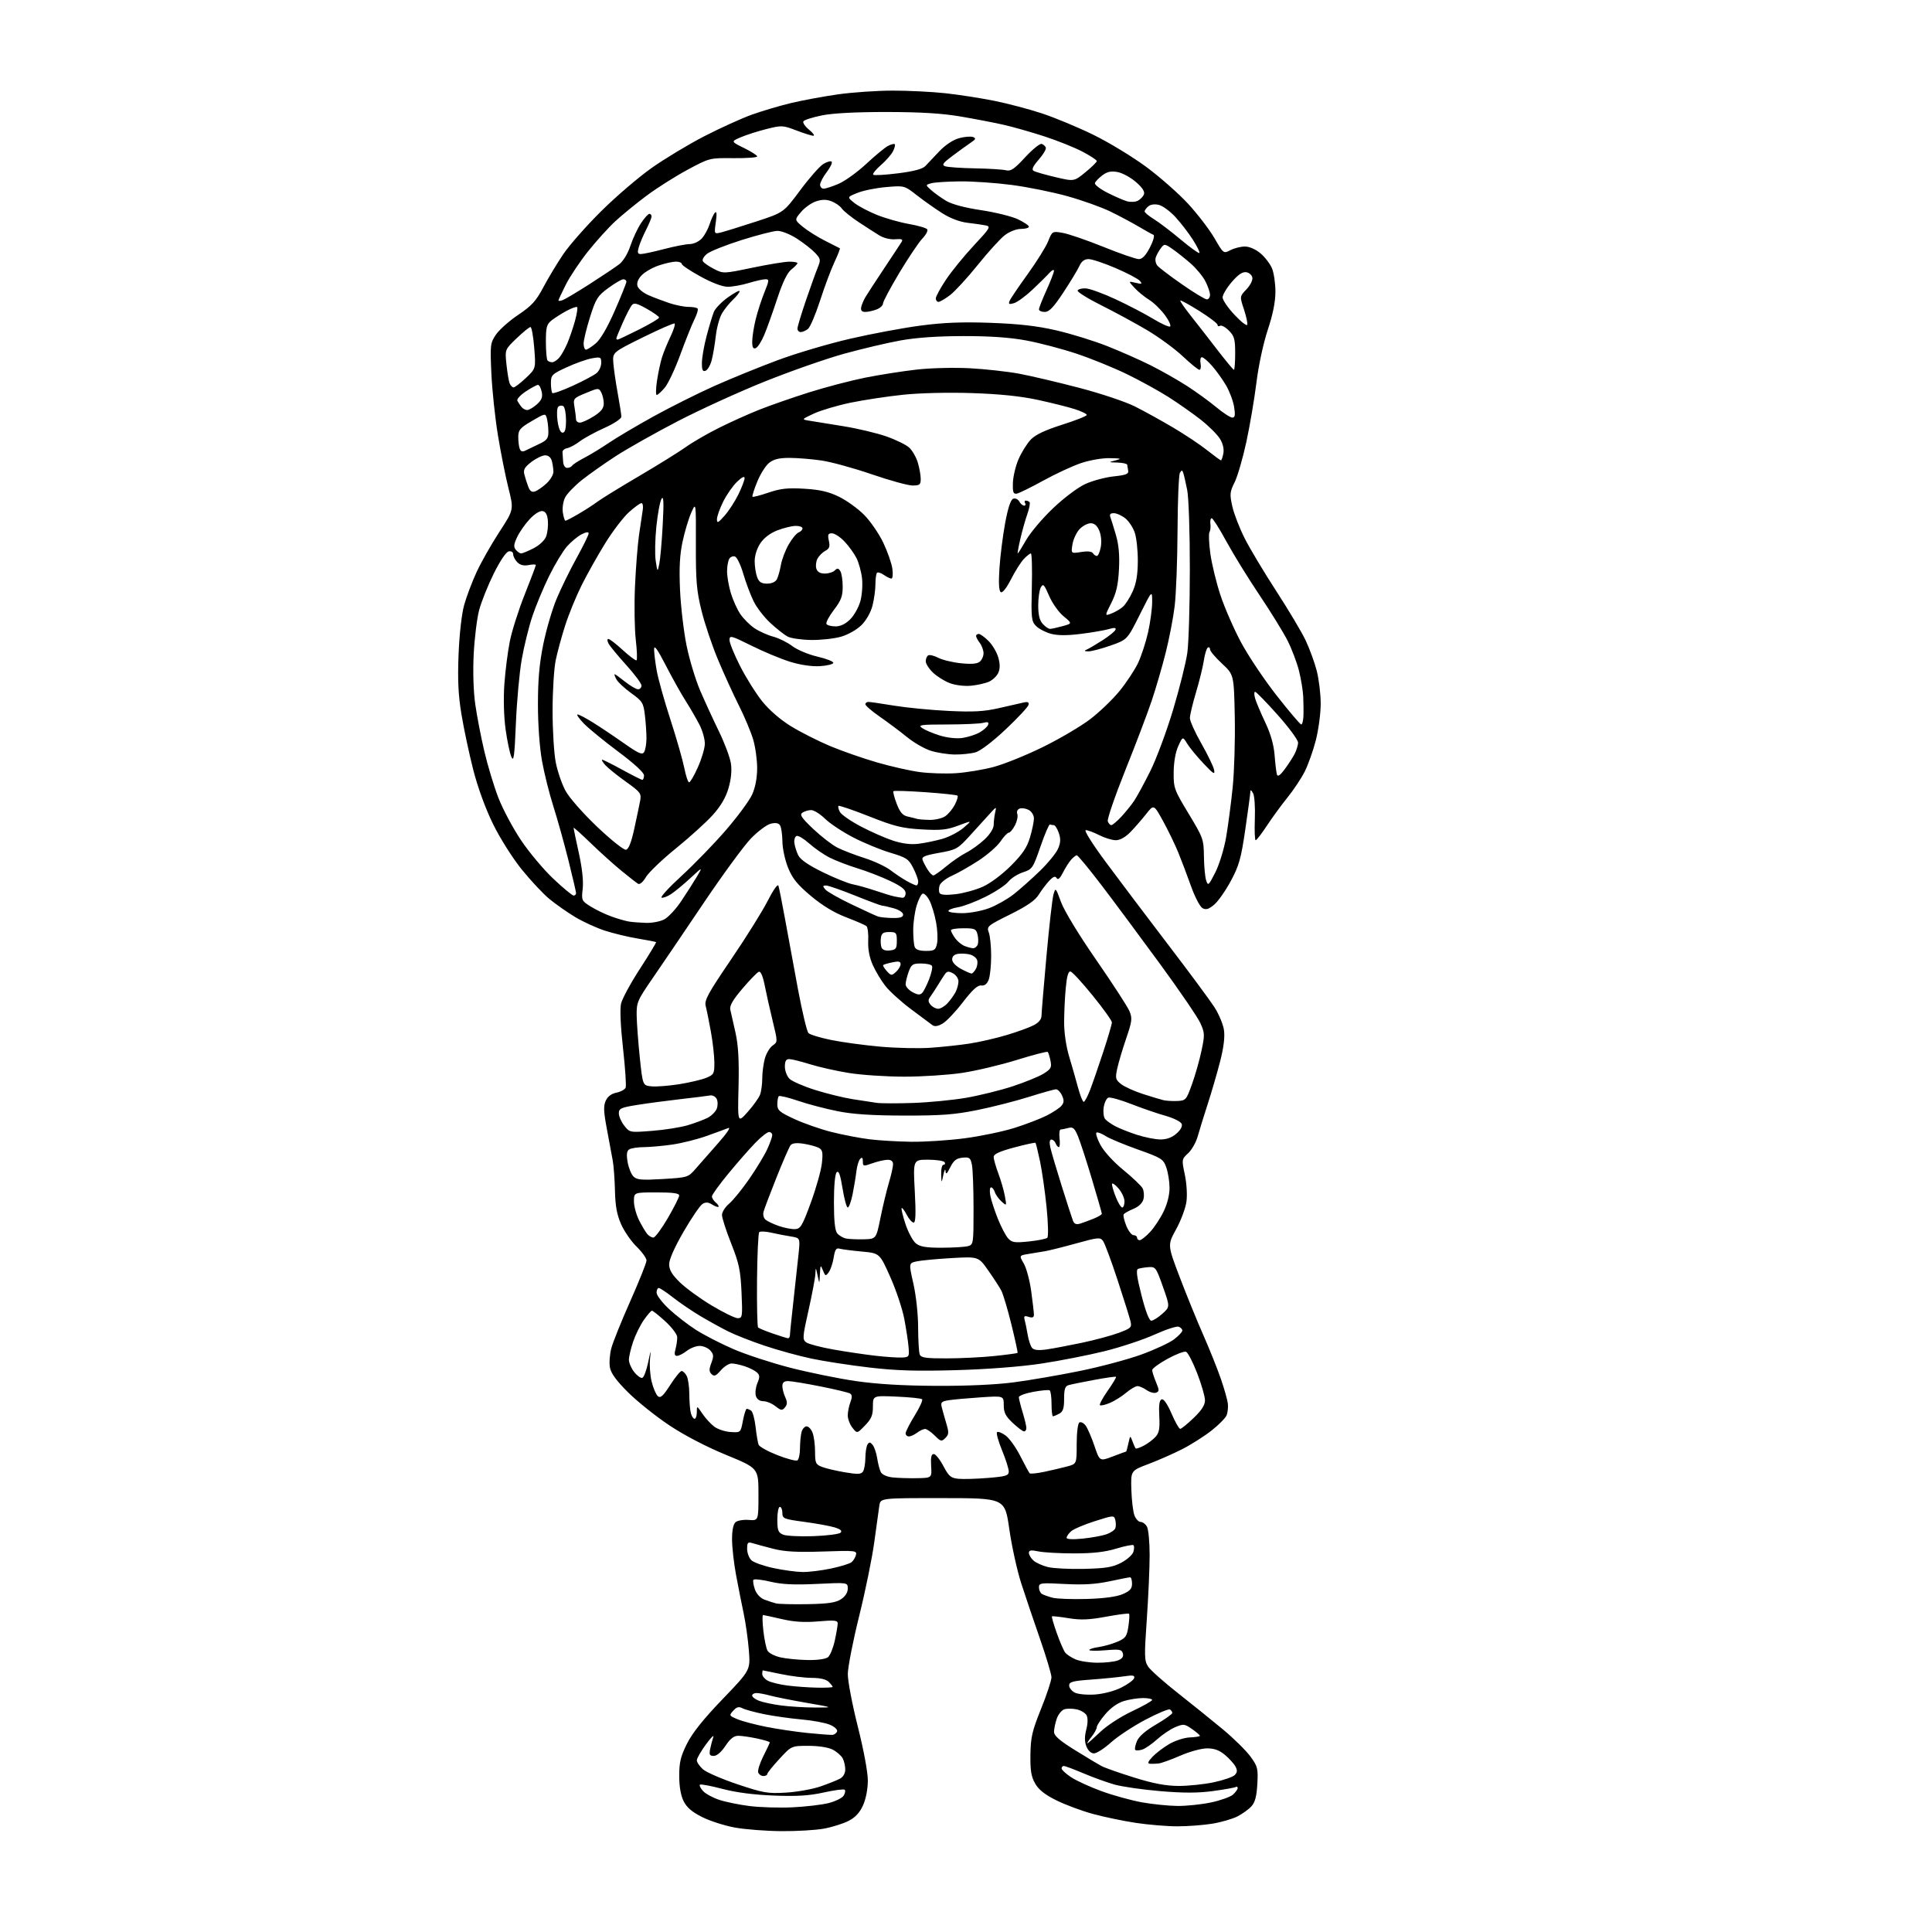 <?xml version="1.0" encoding="UTF-8" standalone="no"?>
<svg 
  version="1.1" 
  xmlns="http://www.w3.org/2000/svg" 
  xmlns:xlink="http://www.w3.org/1999/xlink" 
  xmlns:svg="http://www.w3.org/2000/svg"
  xmlns:rdf="http://www.w3.org/1999/02/22-rdf-syntax-ns#"
  xmlns:cc="http://creativecommons.org/ns#"
  xmlns:dc="http://purl.org/dc/elements/1.1/"
  viewBox="0 0 768 768"
  width="768"
  height="768"
>
<style>svg {background-color: white; }</style>"
<path stroke="none" fill="black" fill-rule="evenodd" d="M310.57,727.91C304.48,727.86 296.20,727.22 292.16,726.49C288.12,725.76 282.27,723.89 279.16,722.33C275.10,720.30 273.00,718.51 271.75,716.00C270.62,713.73 270.00,710.18 270.00,705.91C270.00,700.54 270.57,698.17 273.10,693.12C275.23,688.85 279.64,683.33 287.25,675.42C298.29,663.93 298.29,663.93 297.69,656.09C297.35,651.78 296.43,645.16 295.62,641.38C294.82,637.60 293.45,630.67 292.58,626.00C291.71,621.33 291.00,614.97 291.00,611.87C291.00,608.24 291.50,605.83 292.42,605.07C293.20,604.42 295.56,604.03 297.67,604.20C301.50,604.50 301.50,604.50 301.50,594.07C301.50,583.63 301.50,583.63 288.64,578.35C280.77,575.11 272.04,570.57 266.11,566.62C260.79,563.08 253.43,557.20 249.76,553.57C245.11,548.96 242.89,545.96 242.46,543.64C242.12,541.81 242.37,538.33 243.02,535.91C243.67,533.48 247.08,525.02 250.60,517.10C254.12,509.18 257.00,501.96 257.00,501.05C257.00,500.15 255.23,497.68 253.06,495.56C250.90,493.45 248.11,489.42 246.88,486.61C245.24,482.89 244.59,479.33 244.46,473.50C244.37,469.10 243.98,463.70 243.60,461.50C243.21,459.30 242.16,453.60 241.25,448.83C239.94,441.93 239.85,439.63 240.79,437.56C241.56,435.86 243.06,434.74 245.07,434.34C246.78,433.99 248.41,433.09 248.71,432.32C249.00,431.55 248.53,424.52 247.66,416.71C246.68,407.96 246.38,401.14 246.88,398.95C247.33,397.00 250.71,390.76 254.40,385.09C258.08,379.41 260.96,374.65 260.80,374.51C260.63,374.36 257.35,373.73 253.50,373.09C249.65,372.45 243.74,371.02 240.37,369.92C237.01,368.82 231.73,366.40 228.65,364.55C225.57,362.70 220.98,359.48 218.45,357.41C215.92,355.33 210.93,350.00 207.35,345.57C203.70,341.03 198.71,333.12 195.96,327.50C192.98,321.43 189.91,312.98 188.12,306.00C186.51,299.68 184.41,289.85 183.47,284.16C182.17,276.34 181.88,270.49 182.29,260.16C182.61,252.10 183.52,244.04 184.51,240.50C185.43,237.20 187.65,231.31 189.45,227.41C191.25,223.51 195.32,216.34 198.50,211.46C204.27,202.60 204.27,202.60 202.12,194.05C200.94,189.35 199.05,179.88 197.93,173.00C196.80,166.12 195.64,155.10 195.33,148.50C194.81,137.06 194.89,136.34 197.16,133.00C198.47,131.07 202.45,127.54 206.01,125.15C211.38,121.54 213.10,119.65 216.01,114.15C217.95,110.49 221.51,104.58 223.94,101.00C226.36,97.42 233.10,89.78 238.93,84.00C244.75,78.22 253.79,70.48 259.01,66.78C264.23,63.09 273.68,57.40 280.00,54.14C286.32,50.88 294.88,47.00 299.00,45.53C303.12,44.06 310.15,41.98 314.62,40.92C319.08,39.86 327.41,38.32 333.12,37.51C338.83,36.70 348.58,36.03 354.79,36.02C361.00,36.01 370.45,36.48 375.79,37.06C381.13,37.64 389.89,39.00 395.25,40.08C400.61,41.16 409.16,43.41 414.25,45.10C419.34,46.78 428.48,50.58 434.56,53.55C440.64,56.52 450.09,62.25 455.56,66.28C461.03,70.32 468.58,76.97 472.34,81.06C476.10,85.15 480.79,91.28 482.77,94.68C486.35,100.87 486.35,100.87 489.13,99.43C490.65,98.65 493.24,98.00 494.87,98.00C496.65,98.00 499.14,99.09 501.06,100.70C502.83,102.19 504.89,104.88 505.64,106.67C506.39,108.47 507.00,112.64 507.00,115.95C507.00,119.99 506.00,124.99 503.95,131.14C502.19,136.46 500.29,145.26 499.45,152.11C498.64,158.60 496.84,169.21 495.44,175.70C494.03,182.19 491.94,189.40 490.78,191.72C488.87,195.55 488.78,196.45 489.87,201.32C490.53,204.27 492.76,210.02 494.83,214.09C496.89,218.17 502.53,227.57 507.36,235.00C512.18,242.43 517.41,251.20 518.98,254.50C520.55,257.80 522.55,263.26 523.42,266.64C524.29,270.02 525.00,275.91 525.00,279.73C525.00,283.55 524.13,290.08 523.07,294.24C522.00,298.40 520.01,304.02 518.64,306.72C517.28,309.42 514.18,314.07 511.76,317.06C509.35,320.05 505.67,325.09 503.59,328.25C501.51,331.41 499.51,334.00 499.15,334.00C498.79,334.00 498.65,330.20 498.82,325.54C499.00,320.85 498.68,316.28 498.10,315.29C497.29,313.90 497.05,313.84 497.01,315.00C496.98,315.82 496.08,322.50 495.01,329.82C493.34,341.27 492.53,344.14 489.28,350.18C487.20,354.05 484.23,358.29 482.68,359.60C480.52,361.43 479.43,361.76 478.04,361.02C477.03,360.48 474.99,356.59 473.45,352.27C471.93,348.00 469.63,341.93 468.35,338.80C467.06,335.66 464.36,330.08 462.34,326.40C458.66,319.71 458.66,319.71 455.60,323.60C453.91,325.75 451.11,328.96 449.37,330.75C447.37,332.80 445.22,334.00 443.56,334.00C442.11,334.00 439.16,333.10 437.00,332.00C434.84,330.90 432.43,330.00 431.63,330.00C430.79,330.00 434.11,335.31 439.62,342.75C444.81,349.76 455.91,364.46 464.28,375.42C472.65,386.37 480.94,397.57 482.71,400.31C484.48,403.04 486.20,407.14 486.54,409.41C486.95,412.16 486.45,416.32 485.05,421.80C483.89,426.34 481.67,433.98 480.11,438.78C478.56,443.58 476.75,449.41 476.10,451.75C475.45,454.08 473.75,457.08 472.31,458.42C469.72,460.81 469.71,460.91 470.98,466.92C471.71,470.37 472.00,475.02 471.63,477.67C471.28,480.25 469.44,485.18 467.54,488.63C464.09,494.90 464.09,494.90 468.96,507.70C471.64,514.74 475.87,525.13 478.37,530.78C480.86,536.44 484.01,544.31 485.37,548.28C486.73,552.25 487.96,556.62 488.10,558.00C488.25,559.38 488.04,561.40 487.64,562.50C487.23,563.60 484.54,566.36 481.65,568.63C478.76,570.91 473.50,574.25 469.95,576.06C466.40,577.87 460.35,580.53 456.50,581.98C449.50,584.62 449.50,584.62 449.73,592.19C449.86,596.35 450.41,600.94 450.95,602.38C451.50,603.82 452.62,605.00 453.44,605.00C454.26,605.00 455.40,605.87 455.96,606.93C456.53,608.00 457.00,613.05 457.00,618.16C457.00,623.28 456.49,634.77 455.87,643.70C454.84,658.39 454.89,660.19 456.40,662.50C457.32,663.90 462.67,668.66 468.29,673.08C473.90,677.50 481.99,684.02 486.26,687.57C490.52,691.13 495.40,695.94 497.09,698.27C499.94,702.17 500.15,703.01 499.81,709.18C499.54,714.05 498.91,716.44 497.47,718.03C496.39,719.23 493.87,721.05 491.87,722.07C489.87,723.08 485.37,724.38 481.87,724.95C478.37,725.52 472.12,725.99 468.00,725.99C463.88,725.99 456.45,725.37 451.50,724.62C446.55,723.87 438.90,722.28 434.50,721.08C430.10,719.89 423.58,717.46 420.00,715.70C415.38,713.42 412.93,711.49 411.50,709.00C409.92,706.24 409.52,703.82 409.61,697.50C409.71,690.59 410.29,688.10 413.86,679.23C416.14,673.58 417.99,667.96 417.97,666.73C417.96,665.50 415.91,658.65 413.42,651.50C410.93,644.35 407.56,634.36 405.93,629.31C404.30,624.25 402.18,614.59 401.21,607.83C399.46,595.54 399.46,595.54 374.73,595.52C350.00,595.50 350.00,595.50 349.55,598.50C349.30,600.15 348.40,606.67 347.54,613.00C346.69,619.33 343.97,632.60 341.51,642.50C339.05,652.40 337.03,662.75 337.02,665.51C337.01,668.26 338.80,677.65 341.00,686.38C343.36,695.75 344.99,704.54 344.98,707.87C344.96,711.23 344.19,715.19 343.05,717.69C341.73,720.60 339.97,722.49 337.29,723.85C335.17,724.93 330.78,726.31 327.53,726.91C324.29,727.51 316.65,727.96 310.57,727.91zM315.00,718.44C320.23,718.19 326.71,717.43 329.40,716.75C332.10,716.06 334.78,714.73 335.37,713.80C335.95,712.86 336.14,711.81 335.80,711.46C335.45,711.11 331.71,711.59 327.50,712.53C321.71,713.82 316.87,714.12 307.67,713.77C299.67,713.46 292.63,712.55 287.13,711.10C282.53,709.89 278.52,709.14 278.22,709.44C277.92,709.74 278.48,710.87 279.46,711.95C280.44,713.03 283.33,714.61 285.89,715.46C288.45,716.31 293.91,717.43 298.02,717.94C302.13,718.45 309.77,718.68 315.00,718.44zM468.00,717.89C471.57,717.93 477.60,717.31 481.40,716.50C485.19,715.70 489.13,714.29 490.15,713.37C491.17,712.44 492.00,711.28 492.00,710.79C492.00,710.29 491.65,710.10 491.22,710.36C490.79,710.63 486.76,711.35 482.26,711.96C476.32,712.78 470.59,712.79 461.29,712.01C454.26,711.42 446.02,710.23 443.00,709.38C439.98,708.52 434.42,706.51 430.65,704.91C426.88,703.31 423.39,702.00 422.90,702.00C422.40,702.00 422.00,702.44 422.00,702.99C422.00,703.53 423.70,705.10 425.79,706.48C427.87,707.86 433.32,710.35 437.89,712.02C442.46,713.69 449.64,715.67 453.85,716.44C458.06,717.20 464.43,717.85 468.00,717.89zM312.50,712.59C316.90,712.32 323.04,711.22 326.15,710.14C329.26,709.06 332.75,707.67 333.90,707.05C335.18,706.37 336.00,704.95 336.00,703.40C336.00,702.01 335.54,700.00 334.97,698.94C334.40,697.89 332.63,696.34 331.02,695.51C329.26,694.60 325.42,694.00 321.36,694.00C314.62,694.00 314.62,694.00 309.81,699.21C307.16,702.07 305.00,704.77 305.00,705.21C305.00,705.64 304.31,706.00 303.47,706.00C302.63,706.00 301.70,705.37 301.40,704.60C301.11,703.83 302.02,700.92 303.43,698.13C304.84,695.35 306.00,692.86 306.00,692.62C306.00,692.37 303.73,691.68 300.95,691.08C298.17,690.49 294.81,690.00 293.46,690.00C291.73,690.00 290.27,691.15 288.38,694.00C286.77,696.44 284.96,698.00 283.74,698.00C282.10,698.00 281.85,697.52 282.30,695.25C282.61,693.74 283.17,691.60 283.55,690.50C283.92,689.40 282.61,690.72 280.62,693.43C278.63,696.14 277.00,698.98 277.00,699.75C277.00,700.52 278.10,702.13 279.44,703.33C280.78,704.52 286.96,707.20 293.19,709.29C303.50,712.74 305.20,713.03 312.50,712.59zM468.50,709.94C472.35,709.95 478.63,709.30 482.45,708.49C486.28,707.68 490.04,706.39 490.80,705.63C491.86,704.57 491.93,703.74 491.12,702.22C490.53,701.12 488.65,699.04 486.95,697.61C484.73,695.75 482.70,695.00 479.84,695.00C477.61,695.00 472.88,696.29 469.17,697.91C465.50,699.51 461.60,700.91 460.50,701.02C459.40,701.14 457.86,701.18 457.08,701.12C456.06,701.03 456.35,700.25 458.08,698.40C459.41,696.98 462.42,694.68 464.76,693.30C467.13,691.91 470.79,690.73 473.00,690.65C475.20,690.57 476.98,690.27 476.98,690.00C476.97,689.73 475.55,688.51 473.82,687.30C470.90,685.26 470.44,685.21 467.21,686.56C465.29,687.36 462.04,689.54 459.98,691.40C457.91,693.27 455.24,695.11 454.04,695.49C452.83,695.87 451.60,695.93 451.29,695.62C450.98,695.32 451.27,693.76 451.93,692.16C452.73,690.25 455.33,687.98 459.57,685.50C463.11,683.43 466.00,681.37 466.00,680.93C466.00,680.48 465.58,679.86 465.07,679.54C464.56,679.23 460.17,681.06 455.32,683.62C450.47,686.18 444.31,690.23 441.64,692.64C438.97,695.04 435.92,697.00 434.87,697.00C433.71,697.00 432.52,695.92 431.87,694.25C431.11,692.33 431.10,690.30 431.81,687.53C432.44,685.10 432.49,682.91 431.93,681.86C431.43,680.93 429.67,679.87 428.03,679.51C426.39,679.15 424.17,679.13 423.11,679.47C422.04,679.80 420.68,681.48 420.08,683.19C419.49,684.90 419.00,687.25 419.00,688.41C419.00,689.98 421.13,691.86 427.25,695.66C431.79,698.48 436.62,701.37 438.00,702.09C439.38,702.81 445.23,704.86 451.00,706.65C458.53,708.99 463.48,709.92 468.50,709.94zM432.25,693.00C432.47,693.00 434.75,690.98 437.33,688.51C439.99,685.96 445.46,682.40 450.00,680.26C454.40,678.19 458.00,676.16 458.00,675.75C458.00,675.34 456.36,675.00 454.37,675.00C452.37,675.00 448.96,675.53 446.79,676.18C444.34,676.91 441.54,678.88 439.42,681.36C437.54,683.56 436.00,685.89 436.00,686.55C436.00,687.20 435.07,688.92 433.93,690.37C432.79,691.81 432.03,693.00 432.25,693.00zM330.92,689.63C331.70,689.56 332.52,688.93 332.76,688.24C332.99,687.53 331.71,686.36 329.84,685.59C328.00,684.82 322.90,683.88 318.50,683.50C314.10,683.11 307.43,682.16 303.68,681.40C299.94,680.63 296.05,679.56 295.06,679.03C293.70,678.30 292.82,678.55 291.48,680.02C289.76,681.92 289.81,682.02 293.15,683.42C295.04,684.21 300.17,685.57 304.55,686.44C308.92,687.31 316.32,688.41 321.00,688.89C325.68,689.36 330.14,689.70 330.92,689.63zM324.00,678.77C331.50,678.79 331.50,678.79 320.56,676.89C314.54,675.85 308.02,674.54 306.06,674.00C304.10,673.46 301.71,673.01 300.75,673.01C299.79,673.00 299.00,673.46 299.00,674.02C299.00,674.59 300.24,675.52 301.75,676.10C303.26,676.68 307.20,677.52 310.50,677.95C313.80,678.39 319.88,678.76 324.00,678.77zM435.28,673.59C438.62,673.35 443.03,672.20 445.73,670.84C448.31,669.55 450.60,667.87 450.84,667.10C451.18,665.98 450.38,665.83 446.88,666.36C444.47,666.72 438.56,667.31 433.75,667.66C426.43,668.19 425.00,668.57 425.00,670.00C425.00,670.93 426.01,672.21 427.25,672.84C428.50,673.48 432.06,673.81 435.28,673.59zM324.75,670.87C328.19,670.94 331.00,670.81 331.00,670.57C331.00,670.34 330.29,669.44 329.43,668.57C328.41,667.55 326.03,666.99 322.68,666.98C319.83,666.97 314.35,666.30 310.50,665.48C306.65,664.67 303.39,664.00 303.25,664.00C303.11,664.00 303.00,664.66 303.00,665.46C303.00,666.27 304.00,667.47 305.23,668.12C306.45,668.78 309.94,669.63 312.98,670.02C316.01,670.42 321.31,670.80 324.75,670.87zM436.18,660.96C439.31,660.98 442.99,660.57 444.36,660.05C446.08,659.40 446.70,658.55 446.36,657.29C445.95,655.69 445.10,655.53 439.44,656.00C435.90,656.30 433.00,656.26 433.00,655.90C433.00,655.55 434.69,655.02 436.75,654.73C438.81,654.43 442.16,653.48 444.19,652.61C447.46,651.20 447.95,650.51 448.56,646.47C448.93,643.96 449.05,641.72 448.82,641.49C448.59,641.25 444.47,641.78 439.67,642.67C432.83,643.92 429.61,644.05 424.72,643.25C421.30,642.69 418.35,642.37 418.17,642.53C417.98,642.70 418.85,645.68 420.08,649.17C421.32,652.65 422.82,656.13 423.42,656.90C424.01,657.68 425.85,658.89 427.50,659.61C429.15,660.33 433.06,660.94 436.18,660.96zM321.06,659.89C324.98,659.96 328.23,659.50 329.15,658.75C329.99,658.06 331.20,655.10 331.84,652.17C332.48,649.24 333.00,646.18 333.00,645.35C333.00,644.10 331.75,643.97 325.25,644.53C319.66,645.00 315.60,644.74 310.69,643.59C306.94,642.72 303.62,642.00 303.31,642.00C303.00,642.00 303.06,644.79 303.44,648.20C303.83,651.61 304.56,655.19 305.08,656.14C305.59,657.10 307.92,658.31 310.25,658.83C312.59,659.36 317.45,659.83 321.06,659.89zM321.06,637.68C329.22,637.53 332.23,637.08 334.31,635.72C336.02,634.60 337.00,633.06 337.00,631.50C337.00,629.04 337.00,629.04 324.75,629.63C315.67,630.07 310.88,629.84 306.23,628.74C302.78,627.92 299.75,627.60 299.49,628.01C299.23,628.43 299.50,630.13 300.08,631.79C300.70,633.58 302.22,635.23 303.81,635.85C305.29,636.42 307.40,637.11 308.50,637.38C309.60,637.65 315.25,637.78 321.06,637.68zM432.00,635.61C438.80,635.42 443.82,634.74 446.25,633.71C449.18,632.45 450.00,631.55 450.00,629.55C450.00,628.15 449.66,627.00 449.25,627.00C448.84,627.00 445.12,627.72 441.00,628.60C435.59,629.76 430.65,630.05 423.25,629.66C413.68,629.15 413.00,629.24 413.00,631.00C413.00,632.03 413.52,633.21 414.16,633.60C414.80,634.00 416.71,634.68 418.41,635.12C420.11,635.56 426.23,635.78 432.00,635.61zM319.00,624.90C321.48,624.94 326.59,624.31 330.36,623.51C334.14,622.71 337.80,621.58 338.51,621.00C339.21,620.41 340.00,619.11 340.26,618.11C340.71,616.39 339.94,616.31 327.12,616.75C316.94,617.09 311.98,616.83 307.50,615.69C304.20,614.85 300.49,613.85 299.25,613.47C297.27,612.85 297.00,613.12 297.00,615.73C297.00,617.36 297.79,619.40 298.75,620.27C299.71,621.14 303.65,622.52 307.50,623.34C311.35,624.16 316.52,624.87 319.00,624.90zM431.00,623.65C439.53,623.45 442.29,622.99 445.68,621.22C447.97,620.02 450.15,618.09 450.52,616.94C450.88,615.79 450.92,614.59 450.60,614.26C450.28,613.94 447.20,614.54 443.76,615.59C439.30,616.95 434.49,617.50 427.00,617.50C421.23,617.50 414.81,617.14 412.75,616.70C409.83,616.09 409.00,616.22 409.00,617.30C409.00,618.06 409.81,619.42 410.80,620.32C411.79,621.22 414.38,622.39 416.55,622.93C418.72,623.46 425.23,623.79 431.00,623.65zM430.40,611.62C433.92,611.26 438.16,610.49 439.82,609.91C441.48,609.33 443.07,608.26 443.35,607.53C443.63,606.79 443.63,605.31 443.35,604.23C442.85,602.30 442.68,602.31 435.17,604.70C430.96,606.04 426.72,607.85 425.76,608.72C424.79,609.59 424.00,610.75 424.00,611.29C424.00,611.90 426.43,612.03 430.40,611.62zM323.30,610.65C328.69,610.46 333.57,609.83 334.14,609.26C334.86,608.54 334.16,607.90 331.84,607.18C330.00,606.61 324.56,605.62 319.75,604.97C311.51,603.86 311.00,603.65 311.00,601.40C311.00,600.08 310.55,599.00 310.00,599.00C309.45,599.00 309.00,601.26 309.00,604.03C309.00,608.30 309.34,609.21 311.25,610.03C312.49,610.57 317.91,610.84 323.30,610.65zM364.47,587.60C370.44,587.50 370.44,587.50 370.14,582.75C369.93,579.32 370.22,578.00 371.17,578.00C371.90,578.00 373.62,580.14 375.00,582.75C377.16,586.86 377.97,587.55 381.00,587.84C382.93,588.03 388.21,587.87 392.75,587.50C399.93,586.91 401.00,586.58 401.00,584.93C401.00,583.89 399.80,580.11 398.33,576.53C396.85,572.95 395.96,569.70 396.34,569.32C396.72,568.94 398.26,569.54 399.77,570.65C401.27,571.76 403.91,575.47 405.63,578.89C407.36,582.30 409.01,585.35 409.31,585.65C409.62,585.95 412.26,585.69 415.18,585.06C418.11,584.44 422.19,583.48 424.25,582.93C428.00,581.92 428.00,581.92 428.00,574.02C428.00,569.50 428.46,565.84 429.07,565.46C429.65,565.10 430.76,565.63 431.53,566.65C432.30,567.67 433.88,571.30 435.04,574.72C437.14,580.94 437.14,580.94 442.32,578.97C445.17,577.89 447.58,577.00 447.67,577.00C447.76,577.00 448.16,575.54 448.56,573.75C449.26,570.52 449.28,570.52 450.18,572.96C450.68,574.32 451.26,575.59 451.45,575.79C451.65,575.99 453.09,575.49 454.66,574.68C456.22,573.87 458.33,572.29 459.33,571.18C460.79,569.58 461.10,567.88 460.83,562.93C460.60,558.52 460.87,556.57 461.78,556.26C462.59,555.98 464.05,558.10 465.70,561.91C467.14,565.26 468.70,568.00 469.15,568.00C469.60,568.00 472.00,566.05 474.48,563.67C477.66,560.63 479.00,558.54 479.00,556.64C479.00,555.15 477.61,550.32 475.90,545.90C474.20,541.48 472.20,537.63 471.47,537.35C470.74,537.07 467.42,538.34 464.08,540.17C460.75,542.00 458.02,544.01 458.01,544.63C458.01,545.25 458.69,547.40 459.52,549.40C460.86,552.60 460.87,553.11 459.57,553.61C458.76,553.92 457.07,553.46 455.82,552.59C454.58,551.72 452.93,551.00 452.17,551.00C451.41,551.00 449.37,552.19 447.64,553.65C445.91,555.11 442.99,556.94 441.14,557.71C439.29,558.48 437.54,558.87 437.24,558.57C436.94,558.27 438.33,555.69 440.33,552.83C442.33,549.98 443.82,547.49 443.64,547.31C443.46,547.13 439.53,547.68 434.91,548.54C430.28,549.40 425.71,550.33 424.75,550.62C423.39,551.02 423.00,552.23 423.00,556.03C423.00,559.85 422.57,561.16 421.07,561.96C420.00,562.53 418.88,563.00 418.57,563.00C418.25,563.00 418.00,560.78 418.00,558.06C418.00,555.34 417.66,552.92 417.25,552.67C416.84,552.43 413.91,552.70 410.75,553.28C407.59,553.86 405.00,554.82 405.01,555.42C405.02,556.01 405.69,558.71 406.51,561.41C407.33,564.11 408.00,566.92 408.00,567.66C408.00,568.40 407.58,569.00 407.07,569.00C406.56,569.00 404.54,567.48 402.57,565.63C399.72,562.95 399.00,561.51 399.00,558.56C399.00,554.85 399.00,554.85 389.75,555.47C384.66,555.81 378.99,556.32 377.15,556.61C374.29,557.05 373.87,557.46 374.34,559.31C374.64,560.52 375.45,563.42 376.15,565.76C377.25,569.46 377.21,570.22 375.79,571.64C374.29,573.13 373.97,573.06 371.54,570.63C370.09,569.18 368.37,568.01 367.70,568.03C367.04,568.05 365.63,568.72 364.56,569.53C363.49,570.34 362.03,571.00 361.31,571.00C360.59,571.00 360.00,570.45 360.00,569.77C360.00,569.09 361.62,565.91 363.60,562.70C365.58,559.50 366.91,556.58 366.56,556.23C366.21,555.88 361.66,555.40 356.46,555.18C347.00,554.76 347.00,554.76 347.00,559.08C347.00,562.58 346.40,564.03 343.85,566.65C340.71,569.90 340.71,569.90 338.85,567.54C337.83,566.24 337.00,564.05 337.00,562.66C337.00,561.27 337.47,558.90 338.04,557.40C338.79,555.42 338.76,554.47 337.92,553.95C337.28,553.55 331.97,552.28 326.13,551.12C320.28,549.95 314.49,549.00 313.25,549.00C311.69,549.00 311.00,549.59 311.00,550.95C311.00,552.03 311.52,554.04 312.15,555.42C313.03,557.36 313.00,558.29 312.04,559.46C310.92,560.80 310.49,560.74 308.25,558.99C306.87,557.89 304.70,557.00 303.43,557.00C301.99,557.00 300.89,556.23 300.48,554.93C300.11,553.79 300.38,551.51 301.06,549.86C302.08,547.40 302.05,546.64 300.90,545.57C300.13,544.85 297.97,543.75 296.10,543.13C294.23,542.51 291.85,542.00 290.80,542.00C289.76,542.00 287.83,543.24 286.52,544.75C284.60,546.97 283.89,547.26 282.86,546.24C281.84,545.23 281.82,544.32 282.77,541.80C283.78,539.12 283.71,538.34 282.33,536.81C281.43,535.82 279.52,535.01 278.10,535.02C276.67,535.03 274.38,535.92 273.00,537.00C271.62,538.08 269.89,538.97 269.14,538.98C268.14,538.99 267.98,538.27 268.53,536.25C268.94,534.74 269.24,532.60 269.20,531.50C269.16,530.40 267.02,527.59 264.46,525.25C261.90,522.91 259.51,521.01 259.15,521.02C258.79,521.03 257.33,522.72 255.90,524.77C254.47,526.82 252.56,530.72 251.65,533.43C250.74,536.14 250.00,539.34 250.00,540.54C250.00,541.75 250.95,543.94 252.11,545.41C253.27,546.89 254.73,547.92 255.34,547.72C255.96,547.51 257.01,544.68 257.68,541.42C258.70,536.45 258.81,536.24 258.40,540.13C258.13,542.68 258.43,546.83 259.07,549.35C259.70,551.88 260.82,554.43 261.54,555.03C262.57,555.88 263.65,554.89 266.42,550.56C268.37,547.50 270.41,545.00 270.95,545.00C271.49,545.00 272.40,545.87 272.96,546.93C273.53,548.00 274.01,551.26 274.01,554.18C274.02,557.11 274.30,560.51 274.63,561.75C274.96,562.99 275.63,564.00 276.12,564.00C276.60,564.00 277.00,562.81 277.00,561.35C277.00,558.70 277.00,558.70 279.25,562.01C280.49,563.83 282.62,566.15 284.00,567.16C285.38,568.18 288.28,569.12 290.47,569.25C294.43,569.50 294.43,569.50 295.32,564.75C295.81,562.14 296.51,560.01 296.86,560.02C297.21,560.02 297.99,560.36 298.60,560.77C299.20,561.17 299.99,564.05 300.35,567.16C300.70,570.28 301.25,573.48 301.55,574.28C301.86,575.08 305.22,576.95 309.03,578.44C312.83,579.93 316.40,580.87 316.97,580.52C317.54,580.17 318.01,578.00 318.01,575.69C318.02,573.39 318.30,570.49 318.63,569.25C318.96,568.01 319.87,567.00 320.64,567.00C321.42,567.00 322.49,568.15 323.02,569.57C323.56,570.98 324.00,574.36 324.00,577.09C324.00,581.57 324.26,582.15 326.75,583.12C328.26,583.70 332.35,584.67 335.84,585.26C341.06,586.14 342.34,586.08 343.08,584.91C343.57,584.14 343.98,581.70 344.00,579.50C344.02,577.30 344.40,574.92 344.85,574.20C345.52,573.16 345.91,573.19 346.89,574.36C347.55,575.17 348.36,577.55 348.69,579.66C349.01,581.77 349.67,584.26 350.14,585.19C350.65,586.18 352.56,587.05 354.75,587.29C356.81,587.52 361.19,587.66 364.47,587.60zM372.06,550.90C384.34,550.96 395.88,550.44 403.06,549.49C409.35,548.66 421.12,546.64 429.21,544.99C437.31,543.34 448.31,540.41 453.65,538.47C459.00,536.53 464.87,533.81 466.69,532.42C468.51,531.03 470.00,529.46 470.00,528.92C470.00,528.38 469.35,527.69 468.56,527.39C467.77,527.08 463.45,528.49 458.95,530.52C454.46,532.55 445.55,535.51 439.14,537.10C432.74,538.69 421.43,540.91 414.00,542.04C405.72,543.29 392.58,544.30 380.00,544.66C364.27,545.11 356.24,544.86 345.50,543.60C337.80,542.70 327.45,541.10 322.50,540.05C317.55,539.01 309.23,536.71 304.00,534.96C298.77,533.21 292.25,530.65 289.50,529.27C286.75,527.90 281.80,525.17 278.50,523.21C275.20,521.25 270.30,517.93 267.62,515.83C264.94,513.72 262.35,512.00 261.87,512.00C261.39,512.00 261.00,512.84 261.00,513.86C261.00,514.89 263.21,517.79 265.91,520.32C268.61,522.84 273.43,526.58 276.62,528.62C279.81,530.66 286.49,534.10 291.46,536.26C296.43,538.42 306.57,541.74 314.00,543.66C321.43,545.57 333.12,547.96 340.00,548.97C348.49,550.21 358.78,550.83 372.06,550.90zM358.50,539.64C361.37,539.51 361.49,539.33 361.17,535.50C360.99,533.30 360.22,528.26 359.47,524.29C358.72,520.32 356.22,512.82 353.90,507.63C349.69,498.17 349.69,498.17 342.60,497.51C338.69,497.15 334.72,496.64 333.77,496.37C332.40,495.98 331.91,496.72 331.40,499.92C331.04,502.14 330.16,504.76 329.44,505.73C328.23,507.38 328.07,507.33 327.13,505.00C326.19,502.66 326.11,502.76 325.93,506.50C325.74,510.50 325.74,510.50 325.00,507.00C324.30,503.68 324.26,503.65 324.13,506.38C324.06,507.96 322.83,514.46 321.41,520.82C319.00,531.57 318.93,532.48 320.49,533.62C321.42,534.29 326.30,535.57 331.34,536.46C336.38,537.35 343.88,538.46 348.00,538.93C352.12,539.40 356.85,539.72 358.50,539.64zM376.36,539.98C381.94,539.97 390.49,539.54 395.37,539.03C400.24,538.52 404.35,537.96 404.50,537.80C404.64,537.63 403.54,532.55 402.05,526.50C400.56,520.45 398.75,514.38 398.02,513.00C397.28,511.62 394.95,508.02 392.82,505.00C388.96,499.50 388.96,499.50 378.23,500.11C372.33,500.45 366.09,501.04 364.37,501.42C361.24,502.11 361.24,502.11 363.09,510.30C364.15,514.97 364.96,522.45 364.97,527.67C364.99,532.71 365.27,537.55 365.61,538.42C366.11,539.72 368.02,540.00 376.36,539.98zM415.90,536.44C418.43,536.09 424.77,534.89 430.00,533.79C435.23,532.69 441.86,530.90 444.75,529.82C449.63,527.99 449.96,527.67 449.38,525.18C449.03,523.71 446.71,516.31 444.22,508.73C441.73,501.16 439.15,494.22 438.48,493.31C437.37,491.78 436.54,491.85 427.89,494.25C422.72,495.68 417.15,497.08 415.50,497.36C413.85,497.64 410.84,498.14 408.80,498.47C405.11,499.07 405.11,499.07 406.98,502.29C408.01,504.05 409.34,509.02 409.93,513.32C410.52,517.62 411.00,521.82 411.00,522.64C411.00,523.70 410.39,523.94 408.90,523.47C407.20,522.93 406.90,523.15 407.31,524.65C407.60,525.67 408.13,528.30 408.50,530.50C408.87,532.70 409.66,535.08 410.24,535.79C410.98,536.68 412.70,536.88 415.90,536.44zM313.25,531.97C313.66,531.99 314.00,531.44 314.01,530.75C314.01,530.06 314.65,523.88 315.42,517.00C316.19,510.12 317.11,501.71 317.46,498.30C318.09,492.11 318.09,492.11 314.29,491.50C312.21,491.17 308.70,490.49 306.51,489.99C304.31,489.50 302.19,489.41 301.81,489.79C301.42,490.18 301.02,498.73 300.93,508.80C300.84,518.86 301.03,527.37 301.36,527.70C301.69,528.02 304.33,529.11 307.23,530.11C310.13,531.12 312.84,531.95 313.25,531.97zM457.65,525.00C458.38,525.00 460.35,523.76 462.04,522.25C465.11,519.50 465.11,519.50 462.28,511.50C459.58,503.85 459.33,503.51 456.55,503.71C454.94,503.83 453.09,504.14 452.42,504.39C451.52,504.74 451.87,507.46 453.77,514.93C455.39,521.30 456.82,525.00 457.65,525.00zM293.27,524.00C295.11,524.00 295.20,523.41 294.77,513.75C294.37,504.94 293.79,502.21 290.65,494.29C288.64,489.22 287.00,484.13 287.00,482.97C287.00,481.82 288.28,479.79 289.85,478.47C291.41,477.16 295.03,472.71 297.88,468.58C300.73,464.46 303.93,459.16 305.01,456.79C306.08,454.43 306.97,451.94 306.98,451.25C306.99,450.56 306.42,450.00 305.71,450.00C305.00,450.00 302.56,451.91 300.29,454.25C298.02,456.59 293.20,462.08 289.58,466.47C285.96,470.85 283.00,474.95 283.00,475.59C283.00,476.23 283.69,477.32 284.52,478.02C285.36,478.72 285.86,479.48 285.62,479.71C285.39,479.95 284.25,479.55 283.09,478.83C281.55,477.86 280.53,477.80 279.25,478.59C278.29,479.18 274.91,484.13 271.75,489.58C268.18,495.74 266.00,500.64 266.00,502.54C266.00,504.80 267.09,506.65 270.25,509.74C272.59,512.03 278.28,516.18 282.91,518.95C287.53,521.73 292.20,524.00 293.27,524.00zM374.36,495.99C378.84,495.98 383.51,495.70 384.75,495.37C386.95,494.78 387.00,494.45 387.00,480.51C387.00,472.67 386.71,464.82 386.36,463.07C385.80,460.23 385.40,459.93 382.61,460.20C380.20,460.43 379.11,461.28 377.75,464.00C376.41,466.68 375.97,467.03 375.87,465.50C375.80,464.40 375.41,465.07 375.00,467.00C374.26,470.50 374.26,470.50 374.13,466.75C374.06,464.69 374.48,463.00 375.06,463.00C375.64,463.00 375.84,462.55 375.50,462.00C375.16,461.45 372.20,461.00 368.93,461.00C362.97,461.00 362.97,461.00 363.64,473.50C364.12,482.50 363.99,486.00 363.18,486.00C362.56,486.00 361.33,484.61 360.45,482.91C359.57,481.21 358.66,480.01 358.42,480.24C358.19,480.48 358.87,483.33 359.94,486.58C361.02,489.84 362.87,493.28 364.06,494.25C365.73,495.60 368.08,496.00 374.36,495.99zM408.99,493.50C412.57,493.13 415.88,492.47 416.33,492.03C416.79,491.59 416.66,486.17 416.04,479.99C415.42,473.80 414.25,465.56 413.43,461.68C412.61,457.79 411.80,454.47 411.62,454.29C411.44,454.11 407.63,454.94 403.15,456.14C397.28,457.71 395.00,458.77 395.00,459.91C395.00,460.79 395.84,463.75 396.87,466.50C397.90,469.25 399.06,473.29 399.46,475.49C400.18,479.46 400.18,479.47 398.12,477.60C396.98,476.58 395.78,474.90 395.46,473.87C395.13,472.84 394.46,472.00 393.96,472.00C393.46,472.00 393.33,473.46 393.66,475.25C394.00,477.04 395.34,481.16 396.64,484.42C397.94,487.68 399.78,491.20 400.74,492.26C402.25,493.93 403.31,494.09 408.99,493.50zM343.40,492.64C348.30,492.50 348.30,492.50 350.02,484.00C350.97,479.32 352.48,473.06 353.38,470.07C354.27,467.08 355.00,463.82 355.00,462.82C355.00,461.59 354.27,461.01 352.75,461.04C351.51,461.07 348.81,461.69 346.75,462.43C343.19,463.70 343.00,463.66 343.00,461.68C343.00,460.22 342.69,459.91 341.94,460.66C341.36,461.24 340.68,463.47 340.43,465.61C340.18,467.75 339.50,471.86 338.92,474.75C338.34,477.64 337.47,480.00 337.00,480.00C336.53,480.00 335.60,476.60 334.93,472.45C334.04,466.94 333.41,465.19 332.60,466.00C331.93,466.67 331.50,471.35 331.50,477.90C331.50,485.38 331.91,489.18 332.82,490.29C333.55,491.16 335.13,492.08 336.32,492.33C337.52,492.57 340.70,492.71 343.40,492.64zM453.06,493.00C453.64,493.00 455.49,491.54 457.16,489.75C458.84,487.96 461.29,484.25 462.60,481.50C464.08,478.40 464.96,474.79 464.91,472.00C464.88,469.52 464.28,465.93 463.59,464.00C462.42,460.73 461.68,460.27 452.27,456.93C446.73,454.96 441.00,452.57 439.54,451.62C438.07,450.66 436.45,450.02 435.93,450.19C435.41,450.36 436.06,452.53 437.37,455.00C438.77,457.64 442.52,461.77 446.45,465.00C450.14,468.02 453.61,471.32 454.17,472.32C454.72,473.32 454.90,475.27 454.55,476.64C454.16,478.22 452.69,479.65 450.53,480.55C448.66,481.33 446.93,482.31 446.67,482.73C446.42,483.16 446.88,485.19 447.71,487.25C448.54,489.31 449.84,491.00 450.61,491.00C451.37,491.00 452.00,491.45 452.00,492.00C452.00,492.55 452.48,493.00 453.06,493.00zM259.72,491.96C260.38,491.98 262.96,488.51 265.45,484.25C267.93,479.99 269.97,475.94 269.98,475.25C270.00,474.34 267.54,474.00 261.00,474.00C252.00,474.00 252.00,474.00 252.00,477.54C252.00,479.49 252.94,482.93 254.09,485.18C255.24,487.44 256.71,489.88 257.34,490.60C257.98,491.33 259.05,491.94 259.72,491.96zM315.98,488.60C318.23,488.51 318.88,487.42 322.34,478.00C324.45,472.23 326.43,465.18 326.72,462.35C327.18,458.00 326.97,457.06 325.38,456.24C324.35,455.71 321.64,454.99 319.37,454.64C316.60,454.22 314.91,454.42 314.25,455.26C313.72,455.94 311.22,461.68 308.70,468.00C306.18,474.32 303.86,480.45 303.54,481.61C303.20,482.83 303.54,484.20 304.33,484.86C305.09,485.49 307.46,486.61 309.60,487.35C311.73,488.09 314.61,488.65 315.98,488.60zM429.37,486.41C430.54,486.05 432.96,485.16 434.75,484.43C436.54,483.70 438.00,482.83 438.00,482.49C438.00,482.15 436.22,475.94 434.05,468.69C431.88,461.43 429.38,453.77 428.50,451.65C427.16,448.44 426.52,447.89 424.69,448.38C423.49,448.71 422.11,448.98 421.64,448.99C421.17,448.99 420.97,450.57 421.19,452.50C421.41,454.43 421.29,456.00 420.91,456.00C420.53,456.00 419.95,455.32 419.64,454.50C419.32,453.68 418.56,453.00 417.95,453.00C417.23,453.00 417.08,454.09 417.52,456.11C417.90,457.82 419.92,464.68 422.02,471.36C424.11,478.04 426.14,484.30 426.53,485.28C427.03,486.55 427.85,486.87 429.37,486.41zM446.11,480.00C446.60,480.00 447.00,478.90 447.00,477.56C447.00,476.21 445.89,473.85 444.53,472.31C443.17,470.76 442.05,470.05 442.03,470.73C442.01,471.41 442.72,473.77 443.61,475.98C444.49,478.19 445.62,480.00 446.11,480.00zM263.46,468.68C273.36,468.08 273.54,468.03 276.50,464.63C278.15,462.73 282.20,458.13 285.50,454.39C288.94,450.51 290.65,447.95 289.50,448.41C288.40,448.85 284.47,450.29 280.76,451.61C277.06,452.93 270.98,454.44 267.26,454.98C263.54,455.52 258.48,455.98 256.00,456.00C253.53,456.01 250.89,456.42 250.14,456.89C249.15,457.52 248.97,458.88 249.48,461.90C249.87,464.18 250.91,466.77 251.80,467.66C253.16,469.02 255.00,469.18 263.46,468.68zM362.20,453.87C367.53,453.94 377.09,453.32 383.44,452.49C389.78,451.66 398.70,449.80 403.24,448.37C407.78,446.94 413.55,444.73 416.06,443.46C418.57,442.19 421.23,440.43 421.96,439.55C422.99,438.30 423.04,437.38 422.17,435.47C421.55,434.11 420.47,433.01 419.77,433.02C419.07,433.03 414.23,434.38 409.00,436.03C403.77,437.68 394.55,440.04 388.50,441.26C379.49,443.08 374.24,443.48 359.50,443.46C346.63,443.43 339.06,442.94 332.93,441.71C328.21,440.77 321.16,438.92 317.26,437.59C313.35,436.26 309.90,435.43 309.58,435.75C309.26,436.07 309.00,437.54 309.00,439.02C309.00,441.36 309.87,442.10 315.85,444.86C319.62,446.60 326.26,448.91 330.60,450.00C334.95,451.09 341.65,452.38 345.50,452.87C349.35,453.35 356.86,453.80 362.20,453.87zM461.19,452.95C463.68,452.98 465.78,452.24 467.61,450.66C469.31,449.19 470.11,447.73 469.73,446.75C469.40,445.89 466.51,444.45 463.32,443.55C460.12,442.66 453.99,440.55 449.70,438.87C445.41,437.20 441.30,436.05 440.57,436.33C439.85,436.61 439.02,438.34 438.74,440.17C438.46,442.00 438.71,444.09 439.29,444.82C439.88,445.54 441.74,446.85 443.43,447.74C445.12,448.62 448.98,450.14 452.00,451.12C455.02,452.09 459.16,452.92 461.19,452.95zM259.26,449.53C264.17,449.15 270.51,448.15 273.35,447.31C276.18,446.47 279.76,445.13 281.30,444.34C282.84,443.54 284.48,441.91 284.93,440.70C285.39,439.49 285.37,437.74 284.88,436.81C284.39,435.88 283.19,435.27 282.22,435.46C281.24,435.65 275.96,436.31 270.47,436.93C264.99,437.56 257.24,438.59 253.25,439.23C246.84,440.26 246.00,440.65 246.00,442.56C246.00,443.76 246.97,445.97 248.16,447.48C250.32,450.22 250.35,450.23 259.26,449.53zM297.23,442.00C299.43,439.52 301.63,436.46 302.12,435.18C302.60,433.91 303.00,430.99 303.01,428.68C303.01,426.38 303.48,422.83 304.04,420.78C304.61,418.73 306.00,416.41 307.13,415.62C309.18,414.19 309.18,414.19 307.15,405.84C306.03,401.25 304.61,394.89 303.98,391.69C303.27,388.10 302.39,386.04 301.67,386.28C301.03,386.49 298.10,389.49 295.16,392.95C291.28,397.51 289.95,399.83 290.31,401.37C290.59,402.54 291.51,406.66 292.37,410.51C293.50,415.62 293.83,421.46 293.58,432.01C293.22,446.50 293.22,446.50 297.23,442.00zM363.00,438.44C369.32,438.22 378.77,437.30 384.00,436.40C389.23,435.50 397.52,433.46 402.43,431.86C407.34,430.25 412.90,427.99 414.78,426.83C417.78,424.97 418.12,424.35 417.59,421.68C417.25,420.01 416.76,418.43 416.49,418.16C416.22,417.89 410.72,419.32 404.25,421.33C397.79,423.34 388.00,425.66 382.50,426.49C377.00,427.31 366.65,427.99 359.50,427.99C352.35,427.99 342.41,427.33 337.41,426.52C332.41,425.71 325.43,424.14 321.91,423.03C318.38,421.93 314.71,421.02 313.75,421.01C312.47,421.00 312.00,421.80 312.00,424.00C312.00,425.65 312.82,427.82 313.83,428.83C314.83,429.83 319.45,431.84 324.08,433.29C328.71,434.75 335.43,436.39 339.00,436.95C342.57,437.51 346.85,438.16 348.50,438.40C350.15,438.64 356.68,438.66 363.00,438.44zM430.79,438.00C431.19,438.00 432.34,435.86 433.34,433.25C434.34,430.64 436.70,423.82 438.58,418.09C440.46,412.37 442.00,407.12 442.00,406.43C442.00,405.74 438.60,400.97 434.43,395.84C430.27,390.70 426.29,386.37 425.58,386.21C424.68,386.00 424.11,387.92 423.66,392.71C423.30,396.44 423.01,402.62 423.01,406.43C423.00,410.49 423.82,416.08 424.99,419.93C426.08,423.54 427.66,429.09 428.51,432.25C429.36,435.41 430.38,438.00 430.79,438.00zM468.00,437.66C471.36,437.51 471.59,437.25 473.83,431.00C475.12,427.43 476.82,421.44 477.61,417.70C478.95,411.37 478.92,410.60 477.16,406.70C476.12,404.39 468.84,393.73 460.99,383.00C453.14,372.27 442.69,358.21 437.77,351.75C432.84,345.29 428.47,340.00 428.06,340.00C427.65,340.00 426.62,340.79 425.78,341.75C424.93,342.71 423.47,345.03 422.52,346.90C421.35,349.21 420.55,349.90 420.03,349.05C419.46,348.13 418.68,348.43 417.06,350.15C415.86,351.44 413.98,353.93 412.90,355.67C411.50,357.93 408.24,360.18 401.53,363.51C392.52,367.98 392.16,368.29 393.06,370.66C393.58,372.02 394.00,376.22 394.00,380.00C394.00,383.78 393.56,388.02 393.03,389.43C392.37,391.15 391.40,391.91 390.06,391.74C388.63,391.57 386.56,393.45 382.78,398.37C379.88,402.15 376.26,405.97 374.74,406.86C372.84,407.97 371.56,408.17 370.63,407.49C369.90,406.94 366.10,404.12 362.19,401.20C358.29,398.29 353.72,394.17 352.03,392.03C350.34,389.90 348.05,386.10 346.93,383.57C345.60,380.57 344.98,377.26 345.13,373.97C345.26,371.22 344.94,368.60 344.43,368.16C343.92,367.72 340.28,366.13 336.34,364.63C331.58,362.81 326.89,359.97 322.34,356.15C316.98,351.65 315.02,349.24 313.28,344.96C312.06,341.95 311.04,337.26 311.02,334.50C310.99,331.75 310.57,328.88 310.09,328.11C309.49,327.16 308.33,326.95 306.36,327.44C304.79,327.83 301.25,330.48 298.49,333.32C295.74,336.17 287.27,347.73 279.68,359.00C272.09,370.27 262.98,383.71 259.44,388.85C253.31,397.74 253.00,398.47 253.09,403.85C253.15,406.96 253.71,414.45 254.34,420.50C255.50,431.50 255.50,431.50 259.00,431.84C260.93,432.03 265.88,431.64 270.00,430.99C274.12,430.33 278.96,429.19 280.75,428.45C283.79,427.19 284.00,426.79 283.97,422.30C283.95,419.66 283.32,414.12 282.57,410.00C281.82,405.88 280.90,401.31 280.52,399.86C279.94,397.63 281.48,394.82 290.64,381.36C296.58,372.64 303.12,362.16 305.18,358.08C307.34,353.83 309.15,351.27 309.43,352.08C309.70,352.86 310.86,358.68 312.01,365.00C313.15,371.32 315.47,383.93 317.16,393.00C318.86,402.07 320.75,410.02 321.37,410.66C321.99,411.29 326.06,412.53 330.40,413.41C334.75,414.30 343.52,415.49 349.90,416.06C356.28,416.63 365.32,416.83 370.00,416.50C374.68,416.17 381.65,415.42 385.50,414.82C389.35,414.23 395.93,412.71 400.13,411.46C404.32,410.21 409.16,408.45 410.88,407.56C412.94,406.50 414.01,405.19 414.02,403.72C414.03,402.50 414.92,391.82 415.99,380.00C417.06,368.18 418.31,357.18 418.77,355.57C419.59,352.71 419.65,352.77 421.77,358.57C423.04,362.06 428.82,371.56 435.80,381.64C442.32,391.06 448.26,400.21 448.98,401.95C450.16,404.80 450.02,405.95 447.67,412.82C446.22,417.04 444.63,422.42 444.12,424.76C443.29,428.64 443.43,429.19 445.66,430.95C447.01,432.01 450.90,433.77 454.30,434.87C457.71,435.97 461.40,437.08 462.50,437.34C463.60,437.60 466.07,437.74 468.00,437.66zM372.95,401.00C373.88,401.00 375.57,399.99 376.70,398.75C377.83,397.51 379.26,395.52 379.88,394.32C380.49,393.11 381.00,391.22 381.00,390.10C381.00,388.98 380.02,387.55 378.83,386.91C377.07,385.97 376.45,386.04 375.58,387.30C374.99,388.15 373.73,390.12 372.78,391.68C371.83,393.23 370.51,395.25 369.84,396.17C368.87,397.49 368.89,398.16 369.93,399.42C370.65,400.29 372.01,401.00 372.95,401.00zM366.60,394.68C367.21,394.03 368.46,391.56 369.37,389.18C370.29,386.81 370.78,384.45 370.46,383.93C370.14,383.42 368.20,383.00 366.14,383.00C362.81,383.00 362.27,383.37 361.20,386.32C360.54,388.15 360.00,390.38 360.00,391.29C360.00,392.19 361.24,393.59 362.75,394.40C364.86,395.52 365.76,395.58 366.60,394.68zM356.16,386.35C357.17,385.44 358.00,384.05 358.00,383.27C358.00,382.18 357.22,382.01 354.75,382.54C352.96,382.92 351.32,383.40 351.09,383.61C350.86,383.82 351.50,384.89 352.50,386.00C354.21,387.89 354.44,387.91 356.16,386.35zM386.20,387.00C386.60,387.00 387.39,386.13 387.96,385.07C388.53,384.01 388.72,382.43 388.39,381.56C388.05,380.69 386.75,379.72 385.49,379.41C384.23,379.09 382.15,378.98 380.85,379.17C379.33,379.38 378.50,380.17 378.50,381.38C378.50,382.51 379.90,384.01 381.98,385.13C383.90,386.16 385.80,387.00 386.20,387.00zM353.74,377.82C356.17,377.54 356.50,377.08 356.50,374.00C356.50,370.78 356.26,370.50 353.50,370.50C351.12,370.50 350.43,370.98 350.17,372.82C349.99,374.10 350.10,375.82 350.42,376.64C350.78,377.59 352.00,378.02 353.74,377.82zM368.03,378.00C371.43,378.00 371.91,377.69 372.48,375.07C372.84,373.46 372.67,369.65 372.10,366.60C371.54,363.55 370.36,359.66 369.48,357.96C368.60,356.26 367.39,355.04 366.79,355.24C366.18,355.44 365.09,357.61 364.36,360.05C363.63,362.50 363.02,366.83 363.02,369.67C363.01,372.51 363.27,375.55 363.61,376.42C364.01,377.48 365.47,378.00 368.03,378.00zM386.78,376.94C387.49,376.97 388.32,376.32 388.64,375.50C388.96,374.67 388.93,372.87 388.59,371.50C388.03,369.25 387.46,369.00 382.98,369.00C380.24,369.00 378.00,369.35 378.00,369.78C378.00,370.21 378.72,371.59 379.61,372.85C380.49,374.11 382.18,375.53 383.36,376.01C384.54,376.48 386.08,376.90 386.78,376.94zM256.80,366.86C259.16,366.94 262.41,366.32 264.02,365.49C265.62,364.66 268.67,361.40 270.78,358.24C272.90,355.08 275.70,350.70 277.01,348.50C279.38,344.50 279.38,344.50 274.42,349.08C271.69,351.60 268.24,354.45 266.76,355.42C265.28,356.39 263.58,357.03 262.98,356.83C262.38,356.63 265.98,352.71 270.98,348.13C275.98,343.54 283.88,335.40 288.52,330.03C293.17,324.66 297.87,318.29 298.97,315.88C300.24,313.08 300.96,309.31 300.98,305.43C300.99,302.09 300.28,296.92 299.39,293.94C298.50,290.96 295.97,284.91 293.75,280.51C291.53,276.10 287.81,267.94 285.47,262.37C283.13,256.79 280.17,248.02 278.89,242.87C276.90,234.84 276.58,231.06 276.62,216.50C276.68,199.50 276.68,199.50 274.77,203.82C273.72,206.20 272.17,211.37 271.33,215.32C270.21,220.55 269.94,225.76 270.32,234.50C270.62,241.10 271.79,251.07 272.93,256.67C274.07,262.26 276.53,270.36 278.39,274.67C280.25,278.97 283.60,286.26 285.84,290.85C288.08,295.45 290.20,301.14 290.55,303.51C290.97,306.28 290.63,309.75 289.60,313.29C288.52,317.03 286.52,320.43 283.33,323.98C280.75,326.85 274.17,332.81 268.70,337.24C263.23,341.67 257.87,346.80 256.78,348.64C255.62,350.62 254.33,351.72 253.65,351.32C253.02,350.95 250.03,348.61 247.00,346.13C243.97,343.65 238.46,338.68 234.75,335.09C231.04,331.49 228.00,328.79 228.00,329.07C228.00,329.36 228.94,333.85 230.09,339.05C231.41,345.06 231.98,350.24 231.63,353.27C231.11,357.90 231.19,358.10 234.80,360.35C236.83,361.63 240.53,363.41 243.00,364.30C245.47,365.20 248.62,366.11 250.00,366.33C251.38,366.55 254.43,366.79 256.80,366.86zM354.75,364.92C357.84,364.98 359.00,364.60 359.00,363.55C359.00,362.72 357.38,361.65 355.25,361.05C353.19,360.48 351.12,360.01 350.65,360.01C350.18,360.00 345.34,358.20 339.88,356.00C334.42,353.80 329.24,352.00 328.36,352.00C327.02,352.00 326.97,352.26 328.05,353.56C328.77,354.42 333.43,357.08 338.42,359.46C343.42,361.85 348.18,364.04 349.00,364.32C349.82,364.61 352.41,364.88 354.75,364.92zM382.46,363.00C385.49,363.00 390.28,362.11 393.21,361.00C396.12,359.90 400.52,357.40 403.00,355.45C405.48,353.49 410.15,349.33 413.39,346.20C416.62,343.06 419.87,339.08 420.61,337.34C421.63,334.94 421.69,333.42 420.88,331.09C420.29,329.39 419.40,328.00 418.90,328.00C418.41,328.00 417.71,327.89 417.36,327.75C417.01,327.61 415.32,331.55 413.61,336.50C410.62,345.15 410.35,345.55 406.63,346.76C404.51,347.46 401.91,349.12 400.85,350.46C399.80,351.80 395.73,354.50 391.81,356.46C387.88,358.42 382.95,360.30 380.84,360.64C378.73,360.98 377.00,361.65 377.00,362.13C377.00,362.61 379.46,363.00 382.46,363.00zM358.75,356.88C359.44,356.95 360.00,356.12 360.00,355.05C360.00,353.64 358.27,352.28 353.75,350.15C350.31,348.52 344.49,346.27 340.81,345.15C337.13,344.02 332.18,342.12 329.81,340.92C327.44,339.72 323.78,337.19 321.68,335.31C319.58,333.42 317.33,332.07 316.68,332.30C316.03,332.53 315.62,333.75 315.76,335.00C315.91,336.26 316.58,338.46 317.26,339.89C318.11,341.68 321.18,343.81 327.00,346.68C331.68,348.97 337.07,351.16 339.00,351.53C340.93,351.90 344.98,353.04 348.00,354.06C351.02,355.08 354.40,356.11 355.50,356.34C356.60,356.58 358.06,356.82 358.75,356.88zM228.02,356.00C228.56,356.00 229.00,355.58 229.00,355.07C229.00,354.56 227.61,348.60 225.92,341.82C224.22,335.04 221.54,325.45 219.96,320.50C218.38,315.55 216.35,307.45 215.46,302.50C214.50,297.13 213.84,288.06 213.84,280.00C213.84,270.11 214.41,263.70 215.98,256.02C217.16,250.26 219.52,242.20 221.23,238.11C222.93,234.02 226.50,226.72 229.16,221.90C231.82,217.08 234.00,212.64 234.00,212.04C234.00,211.34 232.97,211.48 231.15,212.42C229.58,213.23 226.97,215.41 225.35,217.25C223.73,219.10 220.54,224.41 218.25,229.05C215.97,233.70 212.96,240.92 211.58,245.10C210.19,249.28 208.31,256.93 207.40,262.10C206.49,267.27 205.44,278.70 205.08,287.50C204.52,300.78 204.21,303.05 203.27,300.84C202.64,299.38 201.60,294.43 200.97,289.84C200.29,284.89 200.09,277.64 200.49,272.00C200.86,266.77 201.83,259.12 202.65,255.00C203.46,250.88 206.13,242.48 208.57,236.35C211.01,230.22 213.00,224.94 213.00,224.62C213.00,224.31 211.72,224.31 210.16,224.62C208.25,225.00 206.79,224.64 205.66,223.52C204.75,222.61 204.00,221.18 204.00,220.36C204.00,219.47 203.28,218.99 202.25,219.18C201.19,219.37 198.83,222.87 196.28,228.00C193.96,232.68 191.35,239.20 190.47,242.50C189.60,245.80 188.62,253.71 188.30,260.08C187.95,267.12 188.20,274.97 188.94,280.08C189.60,284.71 191.22,293.09 192.54,298.69C193.86,304.30 196.35,312.56 198.08,317.04C199.81,321.53 203.85,329.13 207.07,333.94C210.28,338.74 216.09,345.67 219.97,349.33C223.86,353.00 227.48,356.00 228.02,356.00zM379.85,355.46C382.96,355.10 387.82,353.77 390.65,352.50C393.62,351.18 398.35,347.65 401.84,344.16C406.49,339.51 408.25,336.89 409.44,332.87C410.30,329.99 411.00,326.61 411.00,325.35C411.00,324.07 410.09,322.59 408.92,321.96C407.78,321.35 406.16,321.11 405.32,321.43C404.43,321.77 404.04,322.67 404.39,323.57C404.72,324.43 404.30,326.45 403.47,328.06C402.63,329.68 401.53,331.00 401.01,331.00C400.49,331.00 399.00,332.57 397.70,334.50C396.39,336.42 392.44,339.86 388.91,342.15C385.38,344.44 380.62,347.15 378.31,348.17C376.01,349.20 373.84,350.93 373.50,352.01C373.15,353.10 373.17,354.46 373.53,355.05C373.96,355.74 376.22,355.88 379.85,355.46zM364.25,351.96C364.66,351.98 365.00,351.31 365.00,350.46C365.00,349.61 364.10,347.16 363.00,345.00C361.19,341.46 360.33,340.89 353.94,338.98C350.05,337.82 343.41,335.09 339.19,332.90C334.97,330.72 329.92,327.37 327.96,325.46C326.01,323.56 323.53,322.01 322.46,322.02C321.38,322.02 319.82,322.48 319.00,323.03C317.77,323.85 318.53,325.01 323.25,329.50C326.42,332.50 330.73,335.84 332.83,336.91C334.92,337.98 339.76,339.85 343.57,341.06C347.38,342.27 352.05,344.44 353.93,345.88C355.82,347.32 358.75,349.27 360.43,350.21C362.12,351.15 363.84,351.94 364.25,351.96zM483.12,346.77C484.70,343.64 486.61,337.43 487.40,332.81C488.19,328.24 489.36,319.32 490.01,312.98C490.65,306.65 491.03,293.98 490.84,284.83C490.50,268.20 490.50,268.20 485.75,263.78C483.14,261.35 481.00,258.80 481.00,258.12C481.00,257.44 480.60,257.13 480.12,257.43C479.63,257.73 478.92,260.03 478.55,262.54C478.17,265.06 476.77,270.77 475.43,275.23C474.09,279.70 473.00,284.30 473.00,285.45C473.00,286.60 475.04,291.14 477.54,295.52C480.04,299.90 482.32,304.62 482.61,306.00C483.05,308.12 482.42,307.74 478.41,303.50C475.82,300.75 472.89,297.20 471.92,295.61C470.15,292.71 470.15,292.71 468.37,296.61C467.28,299.00 466.58,303.01 466.55,307.02C466.50,313.26 466.76,313.97 472.50,323.46C478.28,333.01 478.50,333.63 478.58,340.44C478.63,344.32 479.02,348.60 479.46,349.95C480.21,352.25 480.44,352.05 483.12,346.77zM371.02,348.00C371.46,348.00 373.73,346.39 376.09,344.43C378.44,342.46 382.03,340.00 384.07,338.96C386.11,337.92 389.41,335.54 391.39,333.67C393.56,331.63 395.01,329.31 395.01,327.88C395.02,326.57 395.28,324.38 395.59,323.00C396.15,320.53 396.12,320.54 393.43,323.50C391.93,325.15 388.41,329.03 385.60,332.12C380.73,337.48 380.17,337.79 373.34,339.01C367.47,340.06 366.28,340.58 366.76,341.89C367.09,342.78 368.00,344.51 368.79,345.75C369.58,346.99 370.59,348.00 371.02,348.00zM248.83,337.79C249.88,337.59 250.93,334.93 252.12,329.51C253.08,325.12 254.13,320.11 254.46,318.37C255.01,315.41 254.66,314.93 248.78,310.72C245.32,308.26 241.64,305.28 240.60,304.12C239.55,302.95 239.01,302.00 239.39,302.00C239.78,302.00 243.37,303.80 247.38,306.00C251.39,308.20 254.97,310.00 255.34,310.00C255.70,310.00 256.00,309.20 256.00,308.21C256.00,307.11 252.07,303.50 245.75,298.79C240.11,294.59 233.95,289.54 232.05,287.58C230.16,285.61 229.05,284.00 229.60,284.00C230.14,284.00 232.93,285.46 235.78,287.25C238.64,289.04 244.16,292.73 248.05,295.47C253.85,299.54 255.28,300.17 256.04,298.97C256.55,298.16 256.97,295.70 256.98,293.50C256.98,291.30 256.70,287.13 256.35,284.24C255.77,279.38 255.36,278.73 250.92,275.54C248.28,273.64 245.63,271.17 245.02,270.04C244.42,268.92 244.11,268.00 244.33,268.00C244.55,268.00 246.42,269.35 248.50,271.00C250.58,272.65 252.89,274.00 253.64,274.00C254.39,274.00 255.00,273.33 255.00,272.52C255.00,271.71 252.28,268.04 248.95,264.37C245.63,260.70 242.46,256.87 241.92,255.85C241.35,254.78 241.32,254.00 241.85,254.00C242.35,254.00 244.94,255.99 247.59,258.43C250.24,260.87 252.69,262.69 253.02,262.49C253.36,262.28 253.23,258.60 252.73,254.31C252.24,250.01 252.09,240.53 252.41,233.24C252.73,225.94 253.45,216.72 254.01,212.74C254.58,208.76 255.25,204.26 255.50,202.75C255.75,201.24 255.51,200.00 254.98,200.00C254.44,200.00 252.19,201.64 249.98,203.64C247.76,205.64 243.52,211.20 240.56,215.99C237.60,220.77 233.40,228.25 231.23,232.60C229.06,236.94 226.12,244.10 224.71,248.50C223.29,252.90 221.57,259.20 220.89,262.50C220.22,265.80 219.66,274.80 219.66,282.50C219.65,290.20 220.22,299.43 220.91,303.00C221.60,306.57 223.35,311.68 224.80,314.35C226.29,317.10 231.74,323.30 237.36,328.65C242.82,333.84 247.98,337.96 248.83,337.79zM365.00,335.43C367.48,335.14 371.75,334.26 374.50,333.49C377.25,332.71 381.07,330.73 383.00,329.08C386.50,326.09 386.50,326.09 381.00,328.16C376.39,329.89 374.02,330.14 366.39,329.70C358.60,329.25 355.55,328.50 345.53,324.53C339.07,321.98 333.57,320.10 333.31,320.36C333.05,320.62 333.30,321.70 333.88,322.77C334.45,323.83 338.19,326.43 342.21,328.54C346.22,330.65 351.97,333.18 355.00,334.17C358.60,335.35 362.06,335.78 365.00,335.43zM441.77,328.00C442.23,328.00 443.97,326.54 445.65,324.75C447.32,322.96 449.61,320.14 450.75,318.48C451.89,316.81 454.82,311.41 457.28,306.48C459.73,301.54 463.82,290.52 466.37,282.00C468.91,273.48 471.44,263.35 471.98,259.50C472.52,255.65 472.97,240.71 472.98,226.30C472.99,211.64 472.53,197.76 471.93,194.80C471.35,191.88 470.65,188.84 470.38,188.03C469.97,186.79 469.75,186.78 469.04,187.94C468.57,188.70 468.14,199.03 468.09,210.91C468.03,222.78 467.52,236.32 466.94,241.00C466.37,245.68 464.76,254.00 463.37,259.50C461.99,265.00 459.50,273.55 457.84,278.50C456.18,283.45 451.44,295.94 447.30,306.25C443.17,316.57 440.05,325.68 440.36,326.50C440.68,327.33 441.31,328.00 441.77,328.00zM369.53,325.92C371.74,325.96 374.56,325.30 375.78,324.44C377.01,323.58 378.72,321.51 379.58,319.85C380.44,318.18 380.91,316.58 380.62,316.29C380.33,316.00 374.58,315.38 367.85,314.91C361.12,314.44 355.41,314.26 355.16,314.51C354.91,314.75 355.49,316.99 356.44,319.48C357.75,322.92 358.81,324.14 360.83,324.59C362.30,324.91 363.95,325.33 364.50,325.51C365.05,325.69 367.31,325.88 369.53,325.92zM273.93,311.00C274.37,311.00 275.93,308.33 277.39,305.06C278.86,301.80 280.11,297.63 280.18,295.81C280.25,293.99 279.31,290.56 278.10,288.19C276.89,285.82 274.41,281.54 272.60,278.69C270.78,275.84 267.21,269.45 264.66,264.50C261.33,258.03 260.02,256.22 260.01,258.07C260.01,259.48 260.47,263.30 261.05,266.57C261.63,269.83 264.07,278.57 266.49,286.00C268.90,293.43 271.38,302.09 272.01,305.25C272.63,308.41 273.50,311.00 273.93,311.00zM510.60,305.91C512.00,304.03 513.79,301.28 514.58,299.80C515.36,298.31 516.00,296.24 516.00,295.19C516.00,294.14 512.33,289.16 507.85,284.14C503.37,279.11 499.35,275.00 498.92,275.00C498.49,275.00 498.51,276.24 498.96,277.75C499.42,279.26 501.23,283.54 502.99,287.25C505.13,291.76 506.35,296.08 506.68,300.25C506.94,303.69 507.36,307.13 507.61,307.91C507.91,308.86 508.87,308.23 510.60,305.91zM380.00,307.36C384.12,307.09 390.88,305.97 395.00,304.87C399.12,303.77 407.90,300.23 414.50,296.99C421.10,293.75 429.56,288.78 433.30,285.94C437.04,283.09 442.34,278.01 445.08,274.63C447.82,271.26 451.12,266.25 452.42,263.50C453.71,260.75 455.50,255.26 456.39,251.30C457.27,247.34 458.00,241.94 458.00,239.30C458.00,234.50 458.00,234.50 453.05,244.40C448.10,254.30 448.10,254.30 441.38,256.65C437.68,257.94 433.72,258.97 432.58,258.93C430.96,258.88 430.85,258.71 432.06,258.18C432.92,257.81 435.72,256.15 438.30,254.50C440.87,252.85 443.18,250.98 443.42,250.34C443.75,249.49 443.01,249.42 440.70,250.09C438.95,250.59 433.95,251.45 429.59,251.99C424.18,252.67 420.43,252.65 417.78,251.94C415.64,251.37 412.98,249.98 411.87,248.87C410.00,247.00 409.87,245.81 410.17,233.42C410.35,226.04 410.18,220.00 409.79,220.00C409.40,220.00 408.12,221.01 406.95,222.25C405.78,223.49 403.50,227.10 401.88,230.29C400.09,233.80 398.50,235.81 397.83,235.39C397.09,234.93 396.91,231.85 397.29,225.98C397.60,221.18 398.61,213.11 399.54,208.05C400.66,201.96 401.75,198.65 402.74,198.27C403.59,197.94 404.65,198.42 405.17,199.35C405.68,200.26 406.55,201.00 407.11,201.00C407.66,201.00 407.84,200.55 407.50,200.00C407.16,199.45 407.28,199.00 407.77,199.00C408.27,199.00 408.93,199.27 409.26,199.59C409.58,199.92 409.20,202.03 408.40,204.29C407.60,206.55 406.34,211.01 405.61,214.20C404.87,217.39 404.40,220.00 404.56,220.00C404.72,220.00 406.24,217.58 407.93,214.63C409.62,211.67 414.43,206.00 418.62,202.02C422.94,197.91 428.49,193.75 431.45,192.39C434.32,191.08 439.40,189.72 442.73,189.37C447.58,188.86 448.72,188.42 448.47,187.12C448.30,186.23 448.12,185.16 448.08,184.75C448.03,184.34 446.31,183.95 444.25,183.88C440.52,183.76 440.51,183.76 443.50,183.00C446.06,182.35 445.72,182.22 441.22,182.12C438.21,182.05 433.28,182.90 429.75,184.08C426.35,185.23 419.58,188.37 414.70,191.06C409.82,193.75 405.08,196.07 404.17,196.23C402.79,196.45 402.53,195.68 402.65,191.87C402.74,189.32 403.77,185.04 404.96,182.37C406.14,179.69 408.31,176.25 409.77,174.72C411.61,172.80 415.48,170.97 422.22,168.83C427.60,167.13 432.00,165.38 432.00,164.95C432.00,164.51 429.86,163.48 427.25,162.64C424.64,161.80 418.00,160.14 412.50,158.95C405.68,157.48 397.38,156.62 386.40,156.26C376.98,155.95 365.63,156.22 359.06,156.91C352.88,157.55 343.51,158.97 338.24,160.05C332.96,161.14 326.37,163.09 323.57,164.38C318.50,166.73 318.50,166.73 322.00,167.28C323.93,167.59 329.98,168.57 335.46,169.46C340.95,170.35 348.54,172.16 352.34,173.48C356.14,174.81 360.25,176.83 361.48,177.98C362.70,179.13 364.22,181.79 364.85,183.90C365.48,186.01 366.00,188.92 366.00,190.37C366.00,192.67 365.59,193.00 362.76,193.00C360.97,193.00 353.66,190.99 346.51,188.53C339.35,186.07 330.35,183.60 326.50,183.05C322.65,182.49 316.97,182.03 313.88,182.02C309.79,182.01 307.59,182.53 305.76,183.97C304.38,185.06 302.24,188.45 301.00,191.51C299.75,194.57 298.91,197.25 299.13,197.46C299.34,197.68 302.21,196.94 305.51,195.81C310.32,194.18 313.13,193.88 319.77,194.28C325.98,194.66 329.39,195.45 333.51,197.46C336.52,198.93 341.00,202.15 343.46,204.62C345.93,207.09 349.36,212.07 351.09,215.68C352.81,219.30 354.46,224.00 354.74,226.13C355.03,228.26 354.85,230.00 354.35,230.00C353.85,230.00 352.50,229.34 351.35,228.54C350.20,227.73 348.98,227.35 348.63,227.70C348.28,228.05 348.00,230.08 348.00,232.22C348.00,234.36 347.48,238.16 346.85,240.67C346.17,243.39 344.40,246.53 342.49,248.45C340.64,250.29 337.18,252.27 334.38,253.08C331.70,253.86 326.34,254.45 322.47,254.40C318.60,254.35 314.37,253.73 313.07,253.04C311.77,252.34 308.71,249.93 306.27,247.68C303.82,245.42 300.82,241.54 299.59,239.04C298.36,236.54 296.51,231.64 295.49,228.15C294.46,224.65 292.99,221.55 292.21,221.25C291.43,220.95 290.40,221.34 289.91,222.10C289.43,222.87 289.02,225.11 289.02,227.07C289.01,229.03 289.67,232.90 290.49,235.66C291.31,238.42 293.01,242.20 294.26,244.06C295.52,245.93 298.07,248.48 299.92,249.73C301.78,250.98 305.15,252.49 307.40,253.09C309.66,253.69 313.06,255.38 314.96,256.84C316.88,258.31 321.36,260.18 324.96,261.02C328.56,261.86 331.39,262.98 331.26,263.52C331.13,264.06 328.71,264.64 325.88,264.81C322.72,265.00 318.19,264.33 314.12,263.08C310.48,261.95 303.56,259.08 298.75,256.68C290.60,252.63 290.00,252.48 289.99,254.42C289.99,255.56 291.90,260.26 294.24,264.85C296.58,269.45 300.54,275.75 303.04,278.85C305.81,282.30 310.26,286.14 314.45,288.71C318.23,291.03 325.18,294.55 329.91,296.54C334.63,298.52 343.02,301.45 348.55,303.05C354.08,304.66 361.73,306.39 365.55,306.90C369.37,307.42 375.88,307.62 380.00,307.36zM379.51,299.93C376.75,299.89 372.48,299.22 370.00,298.44C367.52,297.67 363.25,295.20 360.50,292.96C357.75,290.72 352.91,287.10 349.75,284.91C346.59,282.72 344.00,280.49 344.00,279.96C344.00,279.43 344.56,279.01 345.25,279.02C345.94,279.03 350.55,279.70 355.50,280.52C360.45,281.33 370.12,282.27 377.00,282.60C386.84,283.08 391.10,282.85 397.00,281.51C401.12,280.58 405.56,279.57 406.85,279.27C408.58,278.87 409.11,279.12 408.85,280.21C408.66,281.03 404.59,285.39 399.81,289.90C394.72,294.71 389.75,298.50 387.82,299.05C386.00,299.57 382.26,299.97 379.51,299.93zM382.50,293.36C384.70,293.05 387.81,292.06 389.42,291.14C391.03,290.23 392.55,288.86 392.80,288.09C393.15,287.05 392.66,286.86 390.88,287.33C389.57,287.69 383.11,287.98 376.53,287.99C365.95,288.00 364.79,288.16 366.56,289.41C367.67,290.18 370.81,291.51 373.54,292.36C376.46,293.27 380.15,293.68 382.50,293.36zM517.25,287.98C517.66,287.99 518.06,286.54 518.13,284.75C518.21,282.96 518.17,279.48 518.06,277.00C517.94,274.52 517.18,269.84 516.35,266.58C515.53,263.32 513.50,257.97 511.83,254.67C510.17,251.38 505.14,243.22 500.66,236.55C496.17,229.87 490.25,220.27 487.50,215.21C484.75,210.16 482.13,206.01 481.68,206.01C481.23,206.00 480.99,207.01 481.15,208.25C481.31,209.49 481.14,210.98 480.78,211.56C480.41,212.15 480.57,215.97 481.13,220.06C481.69,224.15 483.49,231.57 485.13,236.54C486.77,241.51 490.45,249.95 493.31,255.30C496.16,260.65 502.55,270.19 507.50,276.50C512.45,282.81 516.84,287.97 517.25,287.98zM386.05,272.58C383.45,272.84 379.85,272.41 377.64,271.59C375.51,270.80 372.48,268.91 370.89,267.39C369.30,265.87 368.00,263.84 368.00,262.87C368.00,261.91 368.44,260.85 368.97,260.52C369.50,260.19 371.29,260.62 372.95,261.47C374.60,262.33 378.65,263.31 381.95,263.65C386.13,264.09 388.42,263.90 389.48,263.02C390.32,262.32 390.99,260.80 390.97,259.63C390.95,258.46 390.28,256.63 389.47,255.56C388.66,254.49 388.00,253.25 388.00,252.81C388.00,252.36 388.48,252.00 389.08,252.00C389.67,252.00 391.43,253.27 392.98,254.83C394.54,256.38 396.28,259.35 396.85,261.41C397.57,264.01 397.56,265.87 396.83,267.47C396.25,268.74 394.61,270.31 393.19,270.96C391.76,271.61 388.55,272.34 386.05,272.58zM417.40,249.99C418.01,249.99 420.25,249.50 422.38,248.91C426.26,247.84 426.26,247.84 422.77,244.96C420.85,243.38 418.27,239.74 417.04,236.86C415.08,232.31 414.65,231.87 413.75,233.48C413.18,234.50 412.71,237.74 412.71,240.68C412.71,244.42 413.25,246.62 414.51,248.01C415.50,249.11 416.80,250.00 417.40,249.99zM332.14,249.00C334.12,249.00 336.13,248.03 338.00,246.16C339.56,244.59 341.37,241.33 342.03,238.91C342.68,236.48 342.97,232.39 342.66,229.80C342.36,227.22 341.36,223.62 340.44,221.80C339.53,219.99 337.39,217.04 335.69,215.25C334.00,213.46 331.76,212.00 330.72,212.00C329.16,212.00 328.95,212.50 329.48,214.93C329.99,217.25 329.71,218.09 328.09,218.95C326.96,219.55 325.56,220.95 324.97,222.06C324.37,223.17 324.17,224.96 324.51,226.04C324.93,227.36 326.03,228.00 327.87,228.00C329.37,228.00 331.16,227.44 331.84,226.76C332.83,225.77 333.28,225.82 334.03,227.01C334.55,227.83 334.98,230.60 334.98,233.17C335.00,237.00 334.36,238.69 331.47,242.47C329.53,245.01 328.21,247.52 328.53,248.05C328.85,248.57 330.48,249.00 332.14,249.00zM441.81,243.88C443.29,243.32 445.35,242.10 446.39,241.18C447.44,240.26 449.18,237.50 450.28,235.05C451.68,231.93 452.28,228.37 452.30,223.05C452.33,218.90 451.78,213.82 451.10,211.77C450.41,209.71 448.70,207.12 447.29,206.02C445.88,204.91 443.84,204.00 442.76,204.00C441.39,204.00 440.97,204.47 441.38,205.54C441.70,206.38 442.70,209.60 443.60,212.70C444.74,216.62 445.10,220.76 444.80,226.41C444.48,232.55 443.74,235.76 441.75,239.70C439.13,244.90 439.13,244.90 441.81,243.88zM304.94,232.00C306.78,232.00 308.28,231.32 308.83,230.25C309.33,229.29 310.05,226.70 310.44,224.50C310.83,222.30 312.23,218.64 313.55,216.37C314.87,214.09 316.63,211.97 317.47,211.65C318.31,211.33 319.00,210.60 319.00,210.03C319.00,209.46 317.76,209.02 316.25,209.05C314.74,209.08 311.49,209.88 309.03,210.82C306.21,211.90 303.71,213.79 302.28,215.92C300.90,217.96 300.00,220.80 300.00,223.08C300.00,225.17 300.44,228.02 300.98,229.43C301.72,231.40 302.65,232.00 304.94,232.00zM262.08,224.14C262.47,222.29 263.08,215.32 263.44,208.64C263.92,199.60 263.80,196.95 262.98,198.27C262.37,199.25 261.44,204.20 260.92,209.27C260.39,214.35 260.27,220.53 260.66,223.00C261.36,227.50 261.36,227.50 262.08,224.14zM436.01,221.00C436.51,221.00 437.21,219.42 437.57,217.48C437.96,215.42 437.72,212.73 436.99,210.98C436.15,208.95 435.06,208.00 433.55,208.00C432.34,208.00 430.35,209.06 429.13,210.36C427.92,211.65 426.65,214.37 426.32,216.39C425.73,220.07 425.73,220.07 429.74,219.43C432.26,219.02 434.00,219.20 434.43,219.89C434.81,220.50 435.52,221.00 436.01,221.00zM207.16,220.00C207.67,220.00 209.88,219.08 212.08,217.96C214.39,216.78 216.51,214.80 217.09,213.27C217.64,211.81 217.96,209.02 217.80,207.06C217.59,204.59 216.96,203.41 215.70,203.17C214.63,202.97 212.55,204.25 210.61,206.32C208.80,208.23 206.54,211.45 205.59,213.46C204.22,216.34 204.11,217.42 205.05,218.56C205.71,219.35 206.66,220.00 207.16,220.00zM288.05,204.96C289.73,203.06 292.20,199.25 293.54,196.50C294.88,193.75 295.98,190.85 295.99,190.06C296.00,189.14 294.93,189.65 292.99,191.51C291.34,193.09 288.86,196.64 287.49,199.39C286.12,202.14 285.00,205.30 285.00,206.41C285.00,208.11 285.47,207.89 288.05,204.96zM224.78,207.00C225.08,207.00 227.39,205.80 229.91,204.33C232.44,202.87 235.85,200.66 237.50,199.43C239.15,198.21 246.60,193.62 254.06,189.24C261.51,184.86 269.84,179.69 272.56,177.75C275.27,175.81 281.21,172.37 285.74,170.11C290.28,167.84 297.48,164.60 301.74,162.90C306.01,161.20 314.90,158.10 321.50,156.01C328.10,153.92 338.23,151.27 344.00,150.11C349.77,148.96 359.00,147.52 364.50,146.90C370.06,146.28 379.44,146.05 385.63,146.39C391.74,146.72 400.52,147.70 405.13,148.55C409.73,149.41 420.46,151.93 428.97,154.16C437.49,156.38 447.47,159.72 451.16,161.58C454.85,163.44 461.65,167.19 466.27,169.92C470.90,172.65 476.99,176.71 479.81,178.94C482.63,181.17 485.13,183.00 485.35,183.00C485.58,183.00 486.01,181.76 486.30,180.25C486.64,178.51 486.14,176.37 484.94,174.41C483.89,172.71 480.44,169.29 477.27,166.80C474.10,164.32 468.35,160.28 464.50,157.83C460.65,155.38 453.22,151.29 447.98,148.74C442.74,146.19 433.74,142.53 427.98,140.61C422.22,138.69 413.23,136.32 408.00,135.35C401.49,134.14 393.63,133.59 383.00,133.60C372.79,133.61 364.26,134.20 358.00,135.33C352.77,136.27 342.71,138.64 335.64,140.59C328.56,142.54 314.42,147.49 304.20,151.58C293.98,155.67 278.33,162.81 269.41,167.44C260.49,172.07 249.44,178.30 244.85,181.27C240.26,184.25 234.15,188.56 231.27,190.85C228.40,193.14 225.42,196.25 224.64,197.75C223.87,199.27 223.46,201.95 223.74,203.75C224.01,205.54 224.47,207.00 224.78,207.00zM212.72,195.33C213.70,194.99 215.74,193.56 217.25,192.17C218.76,190.77 219.99,188.70 219.99,187.56C219.98,186.43 219.70,184.49 219.37,183.25C218.99,181.85 218.00,181.00 216.73,181.00C215.61,181.00 213.15,182.18 211.26,183.61C208.56,185.68 207.96,186.72 208.43,188.57C208.75,189.86 209.45,192.05 209.98,193.44C210.67,195.27 211.42,195.79 212.72,195.33zM225.44,186.00C226.23,186.00 227.13,185.60 227.44,185.10C227.74,184.61 229.90,183.22 232.25,182.00C234.59,180.79 238.97,178.12 242.00,176.06C245.03,174.01 253.01,169.28 259.75,165.55C266.50,161.83 277.38,156.38 283.95,153.44C290.52,150.51 301.88,145.88 309.20,143.16C316.51,140.44 329.48,136.60 338.00,134.64C346.52,132.67 359.12,130.32 366.00,129.42C375.22,128.21 382.56,127.92 394.00,128.34C405.25,128.76 412.38,129.58 420.00,131.35C425.77,132.69 434.77,135.47 440.00,137.53C445.23,139.59 453.00,143.02 457.28,145.16C461.56,147.30 468.09,151.00 471.78,153.38C475.48,155.76 480.74,159.58 483.48,161.86C486.22,164.14 489.09,166.00 489.86,166.00C490.94,166.00 491.10,165.05 490.58,161.75C490.20,159.41 488.77,155.57 487.38,153.21C486.00,150.85 483.50,147.36 481.83,145.46C480.16,143.56 478.34,142.00 477.78,142.00C477.22,142.00 476.98,143.12 477.24,144.50C477.51,145.88 477.30,147.00 476.79,147.00C476.27,147.00 473.30,144.59 470.18,141.64C467.05,138.69 460.68,134.02 456.00,131.25C451.32,128.48 443.12,124.03 437.77,121.36C432.42,118.69 428.19,116.05 428.38,115.50C428.56,114.95 430.02,114.56 431.61,114.64C433.20,114.72 438.55,116.67 443.50,118.97C448.45,121.28 455.09,124.74 458.26,126.66C461.43,128.59 464.49,130.00 465.07,129.81C465.65,129.62 464.78,127.62 463.15,125.37C461.52,123.12 458.68,120.35 456.83,119.20C454.98,118.06 452.35,115.91 450.98,114.42C448.50,111.72 448.50,111.72 451.42,112.42C453.92,113.02 454.17,112.91 453.14,111.67C452.47,110.86 448.15,108.58 443.54,106.60C438.93,104.62 434.07,103.00 432.74,103.00C431.07,103.00 429.93,103.85 429.07,105.75C428.38,107.26 425.52,111.99 422.71,116.25C418.79,122.19 417.06,124.00 415.30,124.00C414.03,124.00 413.00,123.54 413.00,122.98C413.00,122.42 414.35,118.98 416.00,115.34C417.65,111.70 418.99,108.22 418.97,107.61C418.95,107.00 418.13,107.40 417.14,108.50C416.16,109.60 413.14,112.59 410.43,115.14C407.72,117.70 404.42,120.11 403.10,120.51C401.18,121.08 400.82,120.92 401.29,119.69C401.61,118.84 404.84,114.06 408.45,109.07C412.06,104.07 415.75,98.16 416.65,95.93C418.26,91.90 418.30,91.87 422.38,92.56C424.65,92.94 431.94,95.44 438.59,98.12C445.24,100.81 451.59,103.00 452.70,103.00C454.09,103.00 455.46,101.56 457.11,98.37C458.46,95.75 459.07,93.56 458.50,93.34C457.95,93.13 455.25,91.62 452.50,90.00C449.75,88.38 444.71,85.70 441.29,84.04C437.88,82.38 430.30,79.67 424.45,78.03C418.61,76.39 408.59,74.36 402.20,73.52C395.81,72.69 386.51,72.04 381.54,72.10C376.57,72.15 371.45,72.49 370.17,72.85C367.85,73.51 367.85,73.51 370.17,75.59C371.45,76.74 374.13,78.65 376.13,79.85C378.42,81.21 383.54,82.58 389.97,83.54C395.58,84.38 402.15,86.00 404.58,87.14C407.01,88.29 409.00,89.62 409.00,90.11C409.00,90.60 407.58,91.00 405.84,91.00C404.03,91.00 401.31,92.05 399.45,93.47C397.68,94.82 392.84,100.14 388.71,105.27C384.58,110.41 379.61,115.83 377.66,117.31C375.72,118.79 373.65,120.00 373.07,120.00C372.48,120.00 372.00,119.38 372.00,118.61C372.00,117.85 373.82,114.50 376.05,111.16C378.28,107.82 383.26,101.71 387.12,97.58C393.60,90.64 393.96,90.04 391.82,89.60C390.54,89.34 387.29,88.87 384.58,88.56C381.52,88.21 377.75,86.78 374.58,84.77C371.79,83.00 367.25,79.80 364.50,77.65C359.50,73.75 359.50,73.75 352.32,74.36C348.37,74.69 343.23,75.72 340.91,76.65C336.69,78.34 336.69,78.34 339.60,80.66C341.19,81.94 345.26,84.09 348.64,85.44C352.02,86.80 357.76,88.42 361.39,89.05C365.03,89.69 368.28,90.65 368.61,91.18C368.95,91.72 368.06,93.38 366.63,94.86C365.21,96.34 361.11,102.45 357.52,108.42C353.94,114.40 351.00,119.91 351.00,120.67C351.00,121.43 349.85,122.49 348.43,123.02C347.02,123.56 345.00,124.00 343.94,124.00C342.66,124.00 342.11,123.41 342.31,122.25C342.47,121.29 343.25,119.40 344.05,118.06C344.85,116.72 348.22,111.54 351.54,106.56C354.86,101.58 357.95,96.90 358.40,96.16C359.04,95.13 358.46,94.89 355.86,95.11C353.90,95.28 351.25,94.63 349.50,93.55C347.85,92.54 344.11,90.13 341.19,88.20C338.28,86.26 335.32,83.87 334.63,82.89C333.94,81.90 332.10,80.61 330.54,80.02C328.51,79.24 326.77,79.25 324.39,80.04C322.56,80.64 319.88,82.54 318.43,84.26C315.80,87.39 315.80,87.39 319.15,90.17C320.99,91.70 324.98,94.20 328.00,95.72C331.02,97.25 333.66,98.58 333.85,98.69C334.05,98.79 333.08,101.26 331.71,104.19C330.34,107.11 327.76,114.00 325.99,119.50C324.21,125.00 322.05,130.06 321.19,130.75C320.32,131.44 319.03,132.00 318.31,132.00C317.59,132.00 317.00,131.39 317.00,130.63C317.00,129.88 318.52,124.82 320.38,119.38C322.24,113.95 324.36,108.05 325.09,106.28C326.31,103.32 326.23,102.87 324.01,100.51C322.69,99.11 319.42,96.55 316.74,94.83C313.96,93.05 310.61,91.74 308.97,91.78C307.38,91.83 301.00,93.47 294.79,95.43C288.58,97.39 282.42,99.83 281.11,100.86C279.75,101.92 279.02,103.22 279.42,103.88C279.82,104.51 281.81,105.88 283.85,106.93C287.54,108.81 287.66,108.80 299.04,106.43C305.34,105.11 311.96,104.03 313.75,104.02C315.54,104.01 317.00,104.27 317.00,104.61C317.00,104.94 315.91,106.07 314.58,107.12C312.95,108.40 311.12,112.19 308.95,118.76C307.19,124.12 304.87,130.61 303.78,133.18C302.70,135.75 301.18,138.10 300.41,138.40C299.38,138.79 299.00,138.08 299.02,135.72C299.02,133.95 299.64,130.03 300.38,127.00C301.12,123.97 302.68,119.14 303.85,116.25C305.80,111.42 305.83,111.00 304.24,111.01C303.28,111.02 300.29,111.69 297.59,112.51C294.89,113.33 291.16,114.00 289.29,114.00C287.21,114.00 283.04,112.43 278.45,109.91C274.35,107.66 271.00,105.41 271.00,104.91C271.00,104.41 269.96,104.00 268.68,104.00C267.40,104.00 264.31,104.70 261.80,105.55C259.30,106.40 256.25,108.17 255.03,109.47C253.59,111.00 253.03,112.51 253.43,113.77C253.77,114.84 255.72,116.44 257.77,117.33C259.82,118.23 263.52,119.63 266.00,120.46C268.48,121.29 271.89,121.98 273.58,121.99C275.28,121.99 276.95,122.28 277.29,122.62C277.63,122.97 277.09,124.88 276.09,126.87C275.09,128.87 272.56,135.16 270.48,140.85C268.41,146.54 265.61,152.50 264.26,154.10C262.92,155.69 261.48,157.00 261.06,157.00C260.64,157.00 260.70,154.41 261.18,151.25C261.66,148.09 262.56,143.93 263.17,142.00C263.78,140.07 265.30,136.36 266.55,133.75C267.80,131.14 268.52,128.82 268.16,128.60C267.80,128.38 262.10,130.87 255.50,134.13C243.50,140.06 243.50,140.06 243.81,144.28C243.98,146.60 244.77,152.04 245.56,156.36C246.35,160.68 247.00,164.87 247.00,165.65C247.00,166.45 244.03,168.42 240.26,170.11C236.55,171.77 232.14,174.18 230.47,175.45C228.80,176.73 226.55,177.94 225.47,178.15C224.39,178.36 223.54,179.08 223.60,179.76C223.66,180.44 223.77,182.12 223.85,183.50C223.94,184.94 224.61,186.00 225.44,186.00zM208.85,179.11C209.76,178.65 212.19,177.48 214.25,176.52C217.42,175.04 218.00,174.29 217.99,171.64C217.98,169.91 217.71,167.53 217.40,166.35C216.83,164.23 216.75,164.24 211.43,167.35C206.72,170.10 206.04,170.90 206.02,173.67C206.01,175.41 206.27,177.54 206.60,178.40C207.02,179.48 207.71,179.70 208.85,179.11zM223.64,172.00C224.60,172.00 225.00,170.57 225.00,167.06C225.00,164.34 224.51,161.82 223.91,161.45C223.31,161.08 222.41,161.19 221.91,161.69C221.40,162.20 221.27,164.73 221.63,167.31C222.04,170.29 222.77,172.00 223.64,172.00zM230.52,168.00C231.36,168.00 233.83,166.87 236.02,165.49C238.96,163.63 240.00,162.31 240.00,160.42C240.00,159.02 239.55,157.02 239.00,155.99C238.02,154.17 237.85,154.17 232.89,156.23C227.88,158.32 227.80,158.41 228.39,161.93C228.71,163.89 228.98,166.06 228.99,166.75C229.00,167.44 229.68,168.00 230.52,168.00zM209.57,163.00C210.29,163.00 212.02,161.99 213.40,160.75C215.33,159.02 215.78,157.86 215.34,155.75C215.02,154.24 214.36,153.00 213.86,153.00C213.36,153.00 211.17,154.18 208.99,155.62C206.75,157.11 205.31,158.73 205.67,159.37C206.02,159.99 206.75,161.06 207.28,161.75C207.81,162.44 208.84,163.00 209.57,163.00zM227.82,153.29C232.04,151.35 236.29,149.08 237.25,148.23C238.21,147.38 239.00,145.58 239.00,144.23C239.00,141.94 238.75,141.82 235.25,142.45C233.19,142.82 228.69,144.42 225.25,146.01C219.38,148.72 219.00,149.10 219.00,152.28C219.00,154.14 219.26,155.92 219.57,156.24C219.88,156.55 223.60,155.22 227.82,153.29zM204.15,154.00C204.66,154.00 206.86,152.31 209.05,150.25C213.02,146.50 213.02,146.50 212.36,138.25C212.00,133.71 211.33,130.00 210.87,130.00C210.41,130.00 207.94,132.01 205.37,134.47C200.71,138.94 200.71,138.94 201.32,144.80C201.66,148.03 202.22,151.42 202.57,152.33C202.93,153.25 203.63,154.00 204.15,154.00zM280.49,147.37C279.33,147.81 279.00,147.11 279.02,144.22C279.03,142.17 279.87,137.35 280.90,133.50C281.92,129.65 283.21,125.38 283.76,124.00C284.31,122.62 286.84,120.01 289.38,118.19C291.92,116.37 294.00,115.28 294.00,115.76C294.00,116.25 292.85,117.73 291.44,119.06C290.03,120.38 288.06,122.82 287.05,124.48C286.05,126.14 284.92,130.20 284.55,133.50C284.17,136.80 283.44,141.14 282.92,143.15C282.40,145.15 281.31,147.05 280.49,147.37zM490.50,147.00C490.78,147.00 491.00,144.05 491.00,140.45C491.00,134.80 490.66,133.57 488.49,131.40C487.11,130.02 485.54,129.17 484.99,129.51C484.45,129.84 484.00,129.68 484.00,129.14C484.00,128.60 480.75,126.12 476.78,123.63C472.81,121.14 469.40,119.27 469.20,119.47C469.00,119.67 470.79,122.28 473.17,125.28C475.55,128.27 480.31,134.39 483.75,138.86C487.19,143.34 490.23,147.00 490.50,147.00zM219.51,144.00C220.16,144.00 221.39,143.21 222.25,142.25C223.10,141.29 224.57,138.70 225.51,136.50C226.45,134.30 227.82,130.27 228.57,127.55C229.32,124.82 229.70,122.37 229.42,122.09C229.15,121.81 227.28,122.47 225.28,123.54C223.28,124.62 220.60,126.32 219.32,127.32C217.30,128.91 217.00,130.02 217.00,135.91C217.00,139.62 217.30,142.97 217.67,143.33C218.03,143.70 218.86,144.00 219.51,144.00zM232.92,139.00C233.43,139.00 235.18,137.88 236.82,136.50C238.71,134.91 241.46,130.19 244.39,123.48C246.93,117.69 249.00,112.52 249.00,111.98C249.00,111.44 248.44,111.01 247.75,111.02C247.06,111.04 244.39,112.60 241.80,114.50C237.56,117.61 236.86,118.72 234.55,126.02C233.15,130.47 232.00,135.21 232.00,136.55C232.00,137.90 232.42,139.00 232.92,139.00zM245.52,135.00C245.81,135.00 249.63,133.19 254.02,130.99C258.41,128.78 262.00,126.65 262.00,126.24C262.00,125.83 259.80,124.27 257.12,122.76C253.16,120.53 252.03,120.26 251.14,121.33C250.54,122.06 248.91,125.22 247.52,128.35C246.13,131.49 245.00,134.27 245.00,134.53C245.00,134.79 245.23,135.00 245.52,135.00zM495.80,129.09C496.00,128.50 495.40,125.72 494.47,122.92C492.78,117.83 492.78,117.83 495.48,115.02C496.98,113.46 498.03,111.37 497.83,110.35C497.64,109.33 496.53,108.36 495.36,108.20C493.90,107.99 492.13,109.20 489.62,112.13C487.63,114.45 486.00,117.20 486.00,118.22C486.00,119.25 488.12,122.36 490.72,125.13C493.32,127.91 495.60,129.69 495.80,129.09zM223.75,119.27C224.71,118.91 229.55,116.02 234.50,112.85C239.45,109.68 244.70,106.16 246.17,105.03C247.74,103.82 249.57,100.81 250.58,97.74C251.54,94.86 253.43,90.81 254.79,88.75C256.15,86.69 257.66,85.00 258.13,85.00C258.61,85.00 259.00,85.47 259.00,86.04C259.00,86.61 258.04,88.96 256.87,91.26C255.69,93.56 254.37,96.69 253.94,98.22C253.29,100.48 253.46,101.00 254.82,100.98C255.74,100.97 259.88,100.08 264.00,99.00C268.12,97.92 272.72,97.03 274.21,97.02C275.70,97.01 277.83,96.03 278.94,94.84C280.05,93.65 281.47,91.06 282.10,89.09C282.73,87.11 283.69,85.05 284.24,84.50C284.90,83.84 285.00,85.11 284.55,88.29C283.87,93.07 283.87,93.07 286.68,92.38C288.23,91.99 294.45,90.06 300.50,88.09C311.50,84.50 311.50,84.50 318.08,75.64C321.70,70.76 325.85,66.06 327.29,65.18C328.74,64.30 330.23,63.89 330.60,64.27C330.97,64.64 330.09,66.50 328.64,68.41C327.19,70.31 326.00,72.57 326.00,73.43C326.00,74.29 326.64,75.00 327.42,75.00C328.20,75.00 330.89,74.12 333.39,73.05C335.90,71.97 340.82,68.42 344.33,65.16C347.83,61.90 351.71,58.69 352.94,58.03C354.17,57.38 355.39,57.06 355.67,57.33C355.94,57.61 355.63,58.88 354.97,60.16C354.32,61.45 352.14,63.92 350.14,65.66C348.14,67.39 346.78,69.10 347.12,69.45C347.47,69.79 351.92,69.54 357.02,68.89C363.43,68.07 366.80,67.16 367.90,65.95C368.78,64.99 371.27,62.35 373.44,60.09C375.83,57.59 378.91,55.56 381.29,54.92C383.45,54.34 385.92,54.14 386.78,54.47C388.06,54.96 387.91,55.36 385.92,56.69C384.59,57.59 381.35,59.92 378.72,61.89C374.79,64.82 374.26,65.57 375.72,66.09C376.70,66.45 382.00,66.82 387.50,66.92C393.00,67.02 398.56,67.36 399.86,67.68C401.79,68.17 403.17,67.24 407.52,62.52C410.44,59.36 413.40,56.97 414.10,57.20C414.80,57.43 415.54,58.12 415.74,58.72C415.94,59.32 414.65,61.47 412.88,63.49C410.62,66.06 410.01,67.39 410.85,67.90C411.50,68.31 415.40,69.44 419.50,70.40C426.97,72.16 426.97,72.16 431.48,68.46C433.97,66.42 436.00,64.43 436.00,64.02C436.00,63.61 433.41,61.92 430.25,60.26C427.09,58.60 420.23,55.86 415.00,54.16C409.77,52.47 402.50,50.40 398.84,49.58C395.17,48.75 387.52,47.28 381.84,46.31C374.50,45.06 365.98,44.54 352.50,44.52C340.33,44.51 331.07,44.99 326.74,45.87C323.02,46.62 319.70,47.68 319.36,48.23C319.02,48.77 320.04,50.28 321.62,51.57C323.21,52.87 323.98,53.94 323.34,53.96C322.70,53.98 319.66,53.04 316.58,51.86C311.21,49.80 310.73,49.78 304.74,51.28C301.31,52.14 296.70,53.61 294.50,54.55C290.50,56.25 290.50,56.25 295.75,58.83C298.64,60.25 301.00,61.76 301.00,62.19C301.00,62.61 296.74,62.92 291.54,62.87C282.11,62.77 282.07,62.78 273.29,67.49C268.46,70.09 261.12,74.73 257.00,77.81C252.88,80.89 247.29,85.45 244.59,87.95C241.89,90.45 237.03,95.82 233.79,99.88C230.55,103.94 226.57,109.89 224.95,113.10C223.33,116.31 222.00,119.17 222.00,119.44C222.00,119.71 222.79,119.64 223.75,119.27zM479.72,119.00C480.43,119.00 481.00,118.20 481.00,117.21C481.00,116.23 480.19,113.83 479.20,111.89C478.21,109.94 475.62,106.78 473.45,104.86C471.28,102.94 468.01,100.34 466.19,99.07C462.99,96.85 462.84,96.84 461.47,98.64C460.69,99.66 459.78,101.31 459.44,102.30C459.11,103.29 459.39,104.77 460.07,105.58C460.75,106.40 465.16,109.76 469.88,113.04C474.59,116.32 479.02,119.00 479.72,119.00zM476.78,100.56C477.04,100.29 475.85,97.89 474.14,95.21C472.42,92.54 469.31,88.51 467.23,86.25C465.15,84.00 462.21,81.84 460.71,81.46C459.04,81.04 457.39,81.26 456.49,82.01C455.67,82.69 455.00,83.60 455.00,84.04C455.00,84.48 456.67,85.87 458.71,87.13C460.76,88.39 465.55,92.04 469.36,95.23C473.17,98.43 476.51,100.82 476.78,100.56zM452.31,79.79C453.30,79.28 454.39,78.14 454.73,77.26C455.15,76.17 454.11,74.57 451.53,72.34C449.43,70.52 446.16,68.75 444.26,68.39C441.69,67.91 440.17,68.23 438.22,69.68C436.79,70.75 435.46,72.13 435.25,72.76C435.04,73.39 437.26,75.11 440.18,76.60C443.11,78.08 446.62,79.62 448.00,80.01C449.38,80.40 451.31,80.30 452.31,79.79z" />

</svg>